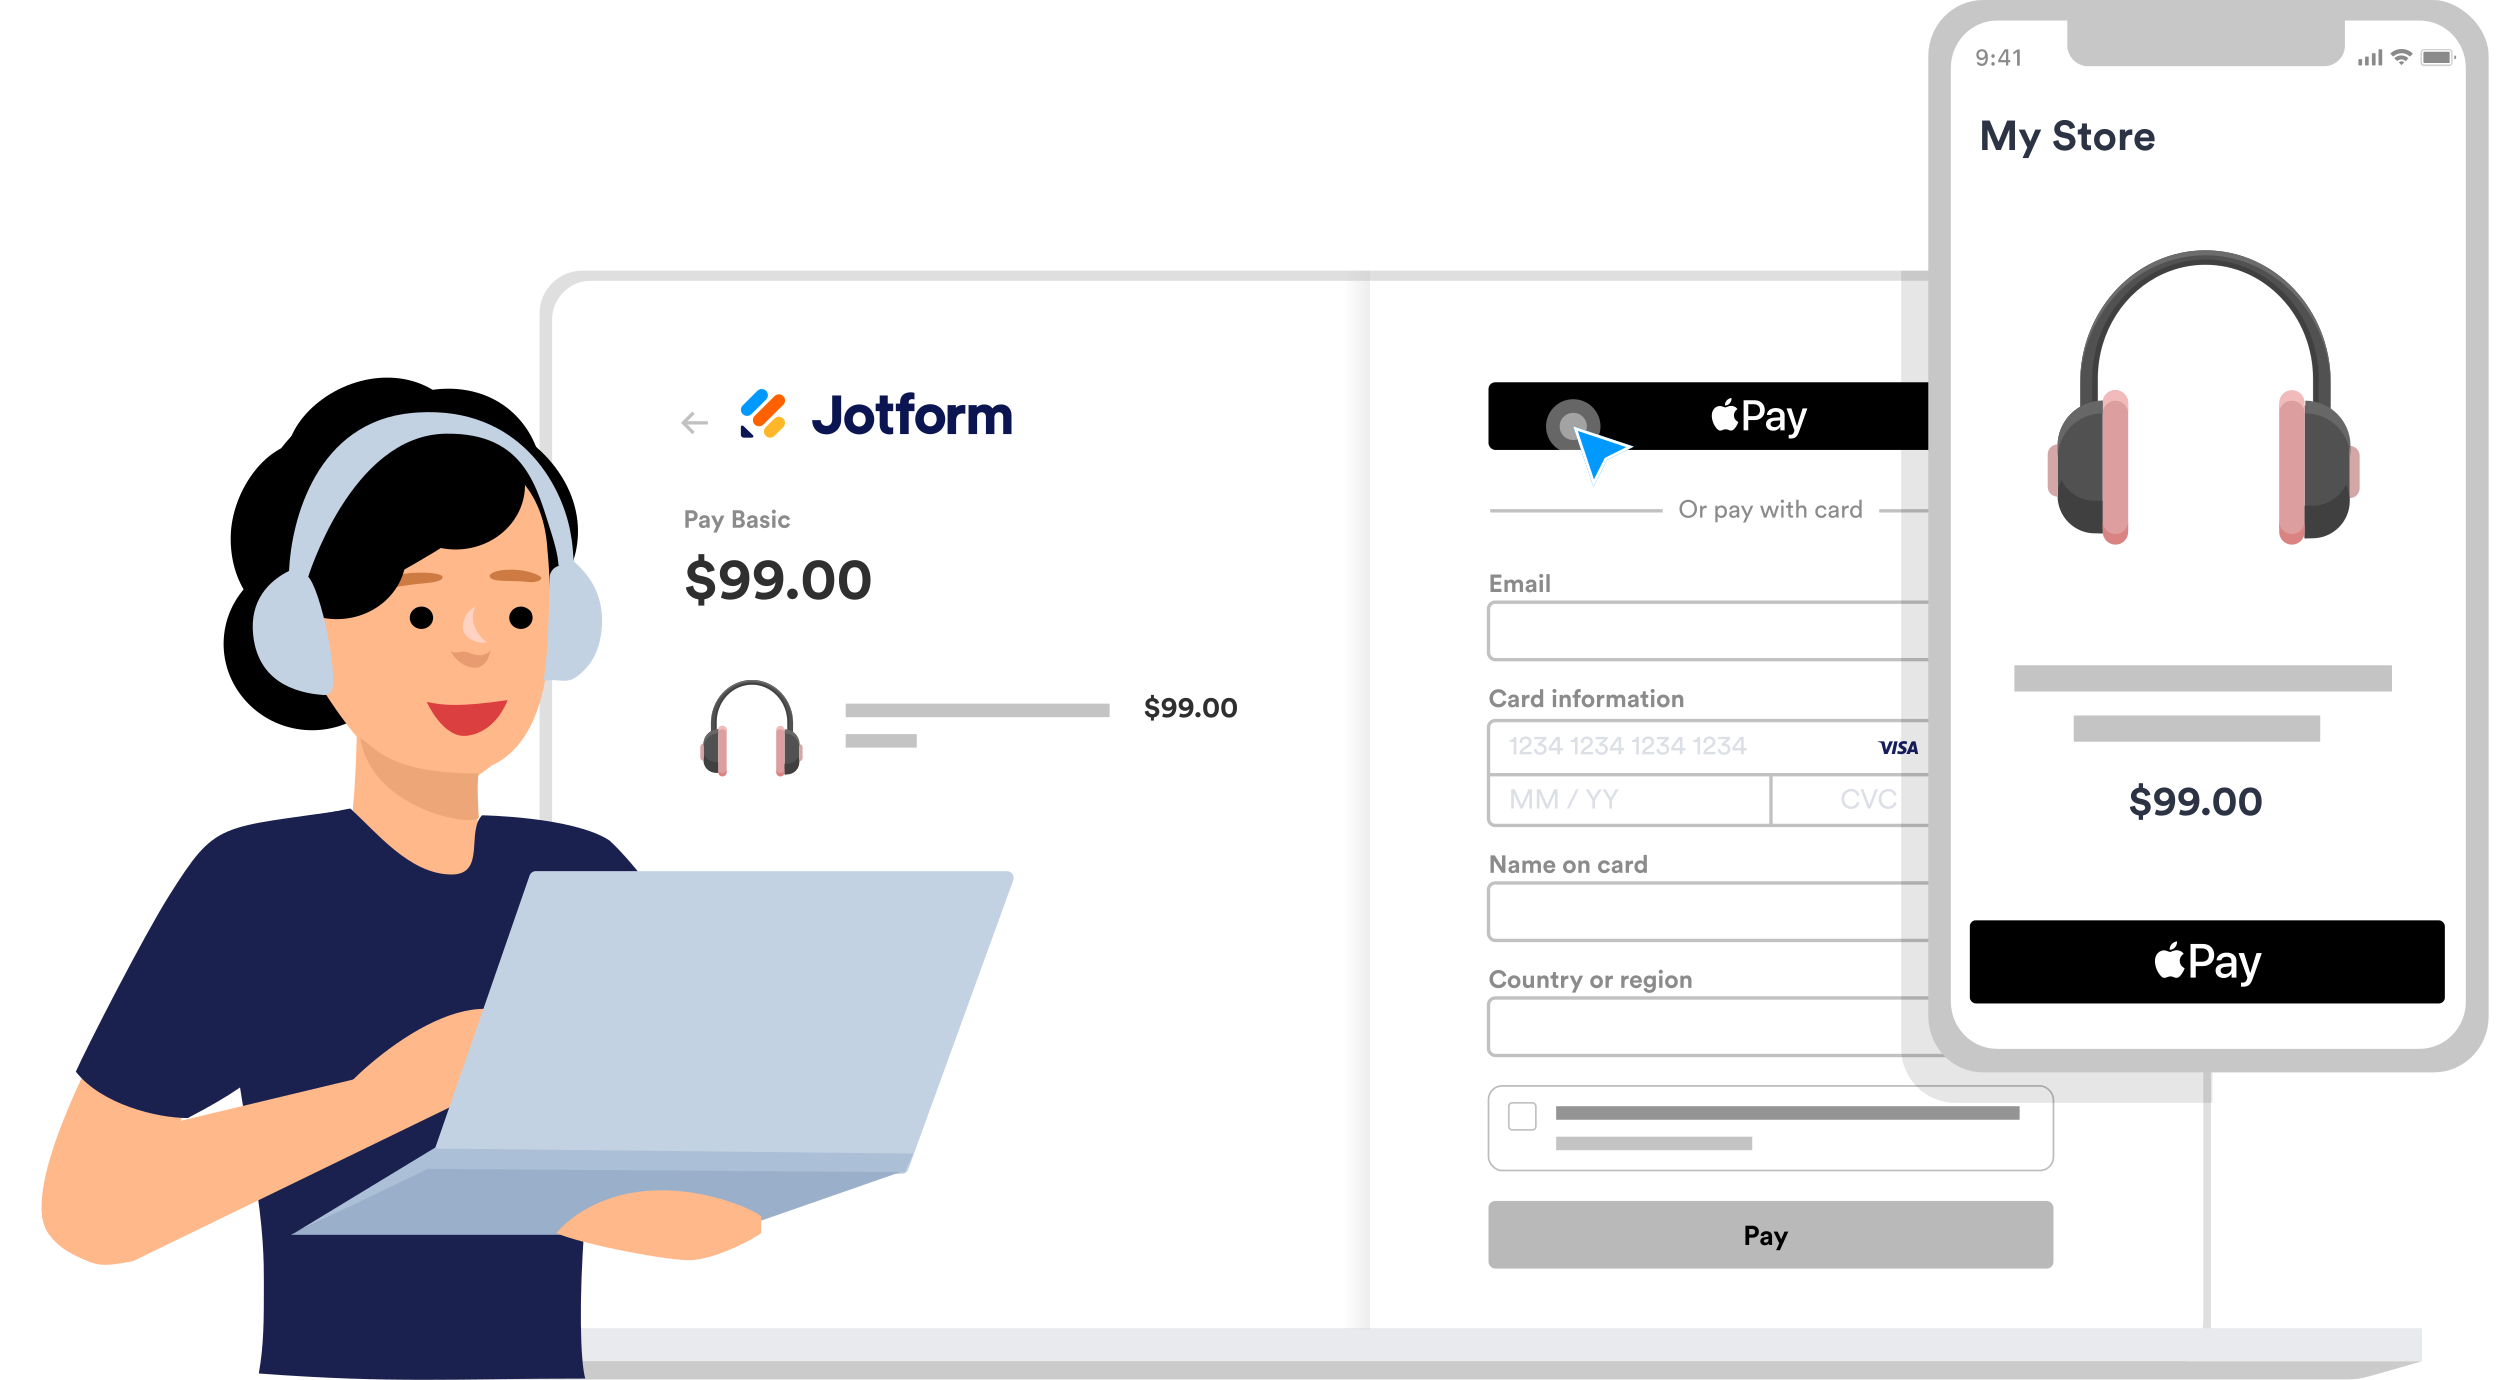 <svg viewBox="0 0 739 408" fill="none" xmlns="http://www.w3.org/2000/svg" aria-hidden="true"><path d="M640.904 403.893H172.126C165.19 403.893 159.484 398.187 159.484 391.251V92.642C159.484 85.706 165.19 80 172.126 80H640.904C647.841 80 653.547 85.706 653.547 92.642V391.363C653.547 398.187 647.841 403.893 640.904 403.893Z" fill="#DFDFDF"/><path d="M639.922 401.859H174.579C168.334 401.859 163.204 396.694 163.204 390.407V94.452C163.204 88.165 168.334 83 174.579 83H639.922C646.166 83 651.296 88.165 651.296 94.452V390.294C651.407 396.582 646.278 401.859 639.922 401.859Z" fill="#fff"/><path d="M715.964 392.617H109V402.385H715.964V392.617Z" fill="#E9EAED"/><path d="M124.723 406.875L109 402.384H715.964L700.241 406.875C698.234 407.436 696.115 407.773 693.996 407.773H130.968C128.849 407.773 126.731 407.436 124.723 406.875Z" fill="#CBCBCB"/><path fill-rule="evenodd" clip-rule="evenodd" d="M274.974 126.032C274.477 126.032 274.003 125.851 273.654 125.501 273.307 125.151 273.072 124.622 273.072 123.907 273.072 123.184 273.307 122.655 273.654 122.308 274.003 121.96 274.476 121.782 274.974 121.782 275.472 121.782 275.945 121.96 276.293 122.308 276.64 122.655 276.876 123.184 276.876 123.907 276.876 124.631 276.64 125.159 276.293 125.506 275.945 125.855 275.472 126.032 274.974 126.032zM274.974 119.472C272.45 119.472 270.538 121.329 270.538 123.907 270.538 126.469 272.449 128.342 274.974 128.342 277.498 128.342 279.409 126.469 279.409 123.907 279.409 121.329 277.497 119.472 274.974 119.472zM253.987 126.094C253.49 126.094 253.017 125.913 252.668 125.563 252.32 125.213 252.085 124.684 252.085 123.969 252.085 123.246 252.321 122.717 252.668 122.37 253.016 122.022 253.489 121.844 253.987 121.844 254.485 121.844 254.958 122.022 255.307 122.37 255.654 122.717 255.889 123.246 255.889 123.969 255.889 124.693 255.654 125.221 255.307 125.569 254.958 125.917 254.485 126.094 253.987 126.094zM253.987 119.534C251.464 119.534 249.552 121.391 249.552 123.969 249.552 126.531 251.463 128.405 253.987 128.405 256.512 128.405 258.423 126.531 258.423 123.969 258.423 121.391 256.511 119.534 253.987 119.534zM286.307 128.315H288.825V123.315C288.825 122.902 288.954 122.542 289.182 122.287 289.408 122.034 289.742 121.874 290.175 121.874 290.63 121.874 290.939 122.025 291.137 122.257 291.339 122.493 291.444 122.836 291.444 123.249V128.315H293.945V123.315C293.945 122.91 294.074 122.55 294.302 122.292 294.527 122.037 294.856 121.874 295.28 121.874 295.743 121.874 296.051 122.025 296.247 122.256 296.446 122.492 296.548 122.834 296.548 123.249V128.315H299V122.802C299 121.672 298.628 120.852 298.043 120.315 297.461 119.781 296.686 119.544 295.905 119.544 295.352 119.544 294.843 119.638 294.387 119.868 293.998 120.063 293.654 120.352 293.354 120.752 292.868 119.962 291.981 119.544 290.933 119.544 290.168 119.544 289.284 119.847 288.726 120.437V119.748H286.307V128.315zM285.359 119.755V122.321L285.163 122.282C284.928 122.234 284.726 122.219 284.539 122.219 284.005 122.219 283.53 122.35 283.19 122.667 282.851 122.982 282.618 123.507 282.618 124.355V128.315H280.107V119.748H282.553V120.575C283.157 119.848 284.097 119.706 284.686 119.706 284.875 119.706 285.046 119.724 285.209 119.74L285.359 119.755zM240.082 124.187L242.537 124.187 242.565 124.214C242.584 124.233 242.597 124.259 242.6 124.288 242.647 124.825 242.858 125.231 243.175 125.501 243.489 125.77 243.896 125.895 244.32 125.895 244.838 125.895 245.261 125.704 245.553 125.373 245.844 125.043 245.996 124.586 245.996 124.068V116.892H248.65V124.142C248.65 126.464 246.874 128.405 244.339 128.405 243.072 128.405 242.01 127.984 241.265 127.253 240.538 126.54 240.103 125.522 240.084 124.284L240.082 124.187zM270.182 118.055L270.321 118.095V116.151L270.257 116.122C270.159 116.078 270.001 116.037 269.819 116.008 269.634 115.978 269.416 115.958 269.194 115.958 268.328 115.958 267.355 116.245 266.851 116.761 266.347 117.276 266.07 118.012 266.07 118.891V119.302H264.804V121.533H266.07V128.315H267.339 268.609V121.533H270.321V119.302H268.609V118.922C268.609 118.527 268.747 118.299 268.924 118.167 269.106 118.03 269.346 117.982 269.564 117.982 269.893 117.982 270.083 118.027 270.182 118.055zM263.896 126.311L264.027 126.271V128.222L263.967 128.251C263.874 128.296 263.726 128.337 263.554 128.366 263.381 128.396 263.176 128.416 262.967 128.416 262.154 128.416 261.244 128.128 260.77 127.61 260.297 127.093 260.036 126.355 260.036 125.472V121.534H258.847L258.847 119.313 260.036 119.313 260.036 116.904H262.417V119.313L264.027 119.313V121.534L262.417 121.534V125.441C262.417 125.837 262.547 126.066 262.713 126.199 262.885 126.336 263.11 126.384 263.315 126.384 263.624 126.384 263.803 126.339 263.896 126.311z" fill="#0A1551"/><path d="M222.581 128.66C222.852 128.924 222.66 129.374 222.275 129.374H219.863C219.387 129.374 219 128.999 219 128.538V126.2C219 125.826 219.465 125.64 219.736 125.903L222.581 128.66Z" fill="#0A1551"/><path d="M226.35 128.842C225.636 128.133 225.636 126.983 226.35 126.274L228.927 123.714C229.641 123.005 230.798 123.005 231.512 123.714C232.226 124.424 232.226 125.573 231.512 126.283L228.936 128.842C228.222 129.552 227.064 129.552 226.35 128.842Z" fill="#FFB629"/><path d="M219.544 122.411C218.83 121.702 218.83 120.552 219.544 119.842L223.88 115.532C224.594 114.823 225.751 114.823 226.465 115.532C227.179 116.241 227.179 117.391 226.465 118.1L222.129 122.411C221.416 123.12 220.258 123.12 219.544 122.411Z" fill="#09F"/><path d="M223.089 125.483C222.375 124.774 222.375 123.624 223.089 122.915L228.947 117.094C229.661 116.385 230.818 116.385 231.532 117.094C232.246 117.804 232.246 118.954 231.532 119.663L225.674 125.483C224.96 126.192 223.803 126.192 223.089 125.483Z" fill="#FF6100"/><path d="M205 122L202 125 205 128M209.243 125H202.454" stroke="#C1C1C1"/><path d="M203.604 153.186V151.706H204.399C204.902 151.706 205.208 151.99 205.208 152.449C205.208 152.894 204.902 153.186 204.399 153.186H203.604ZM204.523 154.053C205.543 154.053 206.222 153.382 206.222 152.442C206.222 151.509 205.543 150.831 204.523 150.831H202.591V156H203.597V154.053H204.523ZM206.592 155.023C206.592 155.584 207.059 156.102 207.825 156.102C208.357 156.102 208.7 155.854 208.882 155.57C208.882 155.708 208.896 155.905 208.918 156H209.808C209.786 155.876 209.764 155.621 209.764 155.431V153.667C209.764 152.945 209.341 152.303 208.204 152.303C207.241 152.303 206.724 152.923 206.665 153.485L207.526 153.667C207.555 153.353 207.788 153.084 208.211 153.084C208.619 153.084 208.816 153.295 208.816 153.55C208.816 153.674 208.751 153.776 208.546 153.805L207.664 153.937C207.066 154.024 206.592 154.381 206.592 155.023ZM208.029 155.38C207.715 155.38 207.562 155.176 207.562 154.965C207.562 154.688 207.759 154.549 208.007 154.513L208.816 154.389V154.549C208.816 155.183 208.437 155.38 208.029 155.38ZM211.888 157.414L214.141 152.413H213.106L212.224 154.513L211.269 152.413H210.182L211.706 155.548L210.86 157.414H211.888ZM216.603 150.831V156H218.601C219.571 156 220.198 155.395 220.198 154.556C220.198 153.915 219.789 153.455 219.286 153.331C219.717 153.186 220.037 152.755 220.037 152.223C220.037 151.421 219.469 150.831 218.462 150.831H216.603ZM217.595 152.967V151.676H218.302C218.791 151.676 219.046 151.924 219.046 152.318C219.046 152.712 218.769 152.967 218.309 152.967H217.595ZM217.595 155.162V153.798H218.426C218.929 153.798 219.192 154.082 219.192 154.491C219.192 154.906 218.9 155.162 218.411 155.162H217.595ZM220.755 155.023C220.755 155.584 221.221 156.102 221.987 156.102C222.519 156.102 222.862 155.854 223.044 155.57C223.044 155.708 223.059 155.905 223.081 156H223.97C223.948 155.876 223.926 155.621 223.926 155.431V153.667C223.926 152.945 223.503 152.303 222.366 152.303C221.404 152.303 220.886 152.923 220.828 153.485L221.688 153.667C221.717 153.353 221.95 153.084 222.373 153.084C222.782 153.084 222.978 153.295 222.978 153.55C222.978 153.674 222.913 153.776 222.709 153.805L221.826 153.937C221.229 154.024 220.755 154.381 220.755 155.023ZM222.191 155.38C221.877 155.38 221.724 155.176 221.724 154.965C221.724 154.688 221.921 154.549 222.169 154.513L222.978 154.389V154.549C222.978 155.183 222.599 155.38 222.191 155.38ZM224.598 155.001C224.641 155.409 225.013 156.109 226.092 156.109C227.033 156.109 227.485 155.511 227.485 154.928C227.485 154.403 227.128 153.973 226.42 153.827L225.91 153.718C225.713 153.681 225.582 153.572 225.582 153.397C225.582 153.193 225.786 153.04 226.041 153.04C226.449 153.04 226.603 153.31 226.632 153.521L227.441 153.339C227.397 152.952 227.055 152.303 226.034 152.303C225.261 152.303 224.692 152.836 224.692 153.477C224.692 153.98 225.006 154.396 225.698 154.549L226.172 154.658C226.449 154.717 226.559 154.848 226.559 155.008C226.559 155.198 226.406 155.366 226.085 155.366C225.662 155.366 225.451 155.103 225.429 154.819L224.598 155.001ZM229.234 156V152.413H228.265V156H229.234ZM228.148 151.239C228.148 151.56 228.418 151.829 228.746 151.829C229.081 151.829 229.344 151.56 229.344 151.239C229.344 150.903 229.081 150.634 228.746 150.634C228.418 150.634 228.148 150.903 228.148 151.239ZM231.884 153.2C232.365 153.2 232.591 153.506 232.678 153.805L233.546 153.514C233.393 152.909 232.839 152.303 231.862 152.303C230.819 152.303 230.003 153.098 230.003 154.206C230.003 155.307 230.834 156.109 231.891 156.109C232.846 156.109 233.408 155.497 233.568 154.899L232.715 154.615C232.635 154.892 232.387 155.22 231.891 155.22C231.395 155.22 230.972 154.855 230.972 154.206C230.972 153.557 231.388 153.2 231.884 153.2Z" fill="#8B8B8B"/><path d="M208.198 179.014V177.155C210.264 176.828 211.401 175.364 211.401 173.78 211.401 172.231 210.419 170.939 208.25 170.457L206.683 170.096C205.874 169.924 205.495 169.476 205.495 168.942 205.495 168.236 206.098 167.599 207.2 167.599 208.611 167.599 209.059 168.598 209.162 169.201L211.28 168.598C211.039 167.444 210.178 166.067 208.198 165.705V163.811H206.442V165.654C204.6 165.946 203.188 167.289 203.188 169.114 203.188 170.767 204.342 171.938 206.201 172.351L207.785 172.696C208.646 172.885 209.076 173.333 209.076 173.918 209.076 174.676 208.422 175.209 207.303 175.209 205.719 175.209 204.996 174.211 204.893 173.126L202.758 173.643C202.913 175.106 204.049 176.845 206.442 177.172V179.014H208.198zM213.102 176.638C213.687 177 214.737 177.258 215.684 177.258 219.507 177.258 221.521 174.882 221.521 170.853 221.521 167.289 219.489 165.568 217.062 165.568 214.582 165.568 212.775 167.203 212.775 169.493 212.775 171.8 214.548 173.247 216.631 173.247 217.802 173.247 218.749 172.747 219.214 172.041 219.059 174.09 217.699 175.209 215.667 175.209 214.892 175.209 214.083 174.951 213.687 174.727L213.102 176.638zM218.904 169.424C218.904 170.526 218.026 171.267 216.976 171.267 215.925 171.267 215.065 170.543 215.065 169.424 215.065 168.322 215.943 167.582 216.976 167.582 218.026 167.582 218.904 168.322 218.904 169.424zM223.14 176.638C223.725 177 224.775 177.258 225.722 177.258 229.544 177.258 231.559 174.882 231.559 170.853 231.559 167.289 229.527 165.568 227.1 165.568 224.62 165.568 222.812 167.203 222.812 169.493 222.812 171.8 224.586 173.247 226.669 173.247 227.84 173.247 228.787 172.747 229.252 172.041 229.097 174.09 227.737 175.209 225.705 175.209 224.93 175.209 224.121 174.951 223.725 174.727L223.14 176.638zM228.942 169.424C228.942 170.526 228.064 171.267 227.014 171.267 225.963 171.267 225.102 170.543 225.102 169.424 225.102 168.322 225.98 167.582 227.014 167.582 228.064 167.582 228.942 168.322 228.942 169.424zM232.677 175.554C232.677 176.415 233.383 177.121 234.244 177.121 235.122 177.121 235.828 176.415 235.828 175.554 235.828 174.693 235.122 173.987 234.244 173.987 233.383 173.987 232.677 174.693 232.677 175.554zM239.668 171.422C239.668 170.251 239.84 169.252 240.271 168.581 240.615 168.03 241.149 167.668 241.958 167.668 242.784 167.668 243.284 168.03 243.628 168.581 244.076 169.252 244.248 170.251 244.248 171.422 244.248 172.592 244.076 173.591 243.628 174.262 243.284 174.813 242.784 175.175 241.958 175.175 241.149 175.175 240.615 174.813 240.271 174.262 239.84 173.591 239.668 172.592 239.668 171.422zM237.292 171.422C237.292 172.851 237.516 174.245 238.273 175.399 239.014 176.501 240.219 177.275 241.958 177.275 243.697 177.275 244.902 176.501 245.625 175.399 246.383 174.245 246.624 172.851 246.624 171.422 246.624 169.993 246.383 168.598 245.625 167.444 244.902 166.342 243.697 165.568 241.958 165.568 240.219 165.568 239.014 166.342 238.273 167.444 237.516 168.598 237.292 169.993 237.292 171.422zM250.378 171.422C250.378 170.251 250.551 169.252 250.981 168.581 251.325 168.03 251.859 167.668 252.668 167.668 253.495 167.668 253.994 168.03 254.338 168.581 254.786 169.252 254.958 170.251 254.958 171.422 254.958 172.592 254.786 173.591 254.338 174.262 253.994 174.813 253.495 175.175 252.668 175.175 251.859 175.175 251.325 174.813 250.981 174.262 250.551 173.591 250.378 172.592 250.378 171.422zM248.002 171.422C248.002 172.851 248.226 174.245 248.984 175.399 249.724 176.501 250.929 177.275 252.668 177.275 254.407 177.275 255.613 176.501 256.336 175.399 257.093 174.245 257.334 172.851 257.334 171.422 257.334 169.993 257.093 168.598 256.336 167.444 255.613 166.342 254.407 165.568 252.668 165.568 250.929 165.568 249.724 166.342 248.984 167.444 248.226 168.598 248.002 169.993 248.002 171.422zM341.099 213.007V212.077C342.132 211.914 342.7 211.182 342.7 210.39 342.7 209.615 342.21 208.97 341.125 208.729L340.342 208.548C339.937 208.462 339.748 208.238 339.748 207.971 339.748 207.618 340.049 207.3 340.6 207.3 341.306 207.3 341.53 207.799 341.581 208.1L342.64 207.799C342.52 207.222 342.089 206.533 341.099 206.353V205.406H340.221V206.327C339.3 206.473 338.594 207.145 338.594 208.057 338.594 208.884 339.171 209.469 340.101 209.676L340.893 209.848C341.323 209.943 341.538 210.166 341.538 210.459 341.538 210.838 341.211 211.105 340.651 211.105 339.859 211.105 339.498 210.605 339.446 210.063L338.379 210.321C338.456 211.053 339.024 211.923 340.221 212.086V213.007H341.099zM343.551 211.819C343.844 212 344.369 212.129 344.842 212.129 346.753 212.129 347.761 210.941 347.761 208.927 347.761 207.145 346.745 206.284 345.531 206.284 344.291 206.284 343.387 207.102 343.387 208.247 343.387 209.4 344.274 210.123 345.316 210.123 345.901 210.123 346.375 209.874 346.607 209.521 346.529 210.545 345.849 211.105 344.834 211.105 344.446 211.105 344.042 210.976 343.844 210.864L343.551 211.819zM346.452 208.212C346.452 208.763 346.013 209.133 345.488 209.133 344.963 209.133 344.532 208.772 344.532 208.212 344.532 207.661 344.971 207.291 345.488 207.291 346.013 207.291 346.452 207.661 346.452 208.212zM348.57 211.819C348.862 212 349.388 212.129 349.861 212.129 351.772 212.129 352.779 210.941 352.779 208.927 352.779 207.145 351.764 206.284 350.55 206.284 349.31 206.284 348.406 207.102 348.406 208.247 348.406 209.4 349.293 210.123 350.335 210.123 350.92 210.123 351.393 209.874 351.626 209.521 351.548 210.545 350.868 211.105 349.852 211.105 349.465 211.105 349.06 210.976 348.862 210.864L348.57 211.819zM351.471 208.212C351.471 208.763 351.032 209.133 350.507 209.133 349.982 209.133 349.551 208.772 349.551 208.212 349.551 207.661 349.99 207.291 350.507 207.291 351.032 207.291 351.471 207.661 351.471 208.212zM353.339 211.277C353.339 211.707 353.692 212.06 354.122 212.06 354.561 212.06 354.914 211.707 354.914 211.277 354.914 210.846 354.561 210.493 354.122 210.493 353.692 210.493 353.339 210.846 353.339 211.277zM356.834 209.211C356.834 208.625 356.92 208.126 357.135 207.79 357.307 207.515 357.574 207.334 357.979 207.334 358.392 207.334 358.642 207.515 358.814 207.79 359.038 208.126 359.124 208.625 359.124 209.211 359.124 209.796 359.038 210.295 358.814 210.631 358.642 210.907 358.392 211.087 357.979 211.087 357.574 211.087 357.307 210.907 357.135 210.631 356.92 210.295 356.834 209.796 356.834 209.211zM355.646 209.211C355.646 209.925 355.758 210.623 356.137 211.199 356.507 211.75 357.109 212.138 357.979 212.138 358.848 212.138 359.451 211.75 359.813 211.199 360.191 210.623 360.312 209.925 360.312 209.211 360.312 208.496 360.191 207.799 359.813 207.222 359.451 206.671 358.848 206.284 357.979 206.284 357.109 206.284 356.507 206.671 356.137 207.222 355.758 207.799 355.646 208.496 355.646 209.211zM362.189 209.211C362.189 208.625 362.275 208.126 362.491 207.79 362.663 207.515 362.93 207.334 363.334 207.334 363.747 207.334 363.997 207.515 364.169 207.79 364.393 208.126 364.479 208.625 364.479 209.211 364.479 209.796 364.393 210.295 364.169 210.631 363.997 210.907 363.747 211.087 363.334 211.087 362.93 211.087 362.663 210.907 362.491 210.631 362.275 210.295 362.189 209.796 362.189 209.211zM361.001 209.211C361.001 209.925 361.113 210.623 361.492 211.199 361.862 211.75 362.465 212.138 363.334 212.138 364.204 212.138 364.806 211.75 365.168 211.199 365.547 210.623 365.667 209.925 365.667 209.211 365.667 208.496 365.547 207.799 365.168 207.222 364.806 206.671 364.204 206.284 363.334 206.284 362.465 206.284 361.862 206.671 361.492 207.222 361.113 207.799 361.001 208.496 361.001 209.211z" fill="#2F2F2F"/><path fill="#C4C4C4" d="M250 208H328V212H250zM250 217H271V221H250z"/><path d="M440.5 151H491.5M555.5 151H606.5" stroke="#C1C1C1"/><path d="M443.828 175V174.052H441.597V172.856H443.616V171.96H441.597V170.778H443.828V169.831H440.591V175H443.828zM445.688 175V172.9C445.688 172.506 445.936 172.193 446.359 172.193 446.797 172.193 446.993 172.485 446.993 172.871V175H447.956V172.9C447.956 172.514 448.204 172.193 448.619 172.193 449.064 172.193 449.254 172.485 449.254 172.871V175H450.194V172.674C450.194 171.712 449.56 171.311 448.896 171.311 448.423 171.311 448.043 171.471 447.759 171.909 447.577 171.522 447.183 171.311 446.695 171.311 446.301 171.311 445.841 171.5 445.645 171.85V171.413H444.719V175H445.688zM450.958 174.023C450.958 174.584 451.425 175.102 452.19 175.102 452.722 175.102 453.065 174.854 453.247 174.57 453.247 174.708 453.262 174.905 453.284 175H454.173C454.151 174.876 454.13 174.621 454.13 174.431V172.667C454.13 171.945 453.707 171.303 452.569 171.303 451.607 171.303 451.089 171.923 451.031 172.485L451.891 172.667C451.92 172.353 452.154 172.084 452.577 172.084 452.985 172.084 453.182 172.295 453.182 172.55 453.182 172.674 453.116 172.776 452.912 172.805L452.03 172.937C451.432 173.024 450.958 173.381 450.958 174.023zM452.394 174.38C452.081 174.38 451.928 174.176 451.928 173.965 451.928 173.688 452.125 173.549 452.372 173.513L453.182 173.389V173.549C453.182 174.183 452.803 174.38 452.394 174.38zM456.077 175V171.413H455.107V175H456.077zM454.99 170.239C454.99 170.56 455.26 170.829 455.588 170.829 455.924 170.829 456.186 170.56 456.186 170.239 456.186 169.903 455.924 169.634 455.588 169.634 455.26 169.634 454.99 169.903 454.99 170.239zM458.085 175V169.721H457.115V175H458.085zM497.176 150.412C497.176 149.063 498.08 148.377 499.043 148.377 500.005 148.377 500.909 149.063 500.909 150.412 500.909 151.761 500.005 152.453 499.043 152.453 498.08 152.453 497.176 151.761 497.176 150.412zM496.447 150.412C496.447 152.14 497.745 153.109 499.043 153.109 500.341 153.109 501.638 152.14 501.638 150.412 501.638 148.684 500.341 147.721 499.043 147.721 497.745 147.721 496.447 148.684 496.447 150.412zM504.495 149.457C504.458 149.449 504.364 149.435 504.269 149.435 503.912 149.435 503.474 149.566 503.219 150.105V149.493H502.548V153H503.233V151.243C503.233 150.47 503.62 150.164 504.196 150.164 504.291 150.164 504.393 150.171 504.495 150.186V149.457zM507.726 154.385V152.526C507.916 152.84 508.324 153.095 508.864 153.095 509.892 153.095 510.497 152.285 510.497 151.243 510.497 150.222 509.935 149.413 508.885 149.413 508.317 149.413 507.901 149.69 507.712 150.04V149.493H507.048V154.385H507.726zM509.797 151.243C509.797 151.965 509.396 152.482 508.762 152.482 508.134 152.482 507.719 151.965 507.719 151.243 507.719 150.543 508.134 150.018 508.762 150.018 509.403 150.018 509.797 150.543 509.797 151.243zM511.151 152.059C511.151 152.614 511.611 153.109 512.325 153.109 512.952 153.109 513.302 152.774 513.455 152.526 513.455 152.781 513.477 152.913 513.492 153H514.163C514.148 152.913 514.119 152.73 514.119 152.424V150.667C514.119 149.981 513.711 149.384 512.661 149.384 511.902 149.384 511.297 149.85 511.224 150.521L511.88 150.674C511.924 150.266 512.194 149.967 512.675 149.967 513.207 149.967 513.433 150.251 513.433 150.594 513.433 150.718 513.375 150.827 513.164 150.856L512.216 150.995C511.611 151.082 511.151 151.432 511.151 152.059zM512.42 152.533C512.07 152.533 511.851 152.285 511.851 152.023 511.851 151.709 512.07 151.542 512.362 151.498L513.433 151.338V151.498C513.433 152.264 512.981 152.533 512.42 152.533zM515.99 154.466L518.272 149.493H517.536L516.486 151.914 515.392 149.493H514.605L516.114 152.614 515.239 154.466H515.99zM522.73 149.493L521.819 152.132 521.032 149.493H520.281L521.433 153H522.154L523.066 150.331 523.999 153H524.706L525.844 149.493H525.122L524.349 152.132 523.438 149.493H522.73zM527.214 153V149.493H526.536V153H527.214zM526.383 148.166C526.383 148.436 526.602 148.654 526.872 148.654 527.149 148.654 527.367 148.436 527.367 148.166 527.367 147.889 527.149 147.67 526.872 147.67 526.602 147.67 526.383 147.889 526.383 148.166zM529.299 148.385H528.672V148.953C528.672 149.26 528.512 149.493 528.132 149.493H527.943V150.113H528.614V152.038C528.614 152.672 528.993 153.036 529.591 153.036 529.824 153.036 529.999 152.993 530.057 152.971V152.388C529.999 152.402 529.875 152.417 529.788 152.417 529.43 152.417 529.299 152.256 529.299 151.935V150.113H530.057V149.493H529.299V148.385zM531.658 150.937C531.672 150.419 531.949 150.011 532.474 150.011 533.087 150.011 533.291 150.404 533.291 150.893V153H533.976V150.776C533.976 149.996 533.56 149.391 532.722 149.391 532.321 149.391 531.913 149.529 531.658 149.901V147.721H530.972V153H531.658V150.937zM538.362 150.018C538.96 150.018 539.215 150.419 539.302 150.762L539.922 150.499C539.776 149.967 539.295 149.384 538.362 149.384 537.363 149.384 536.597 150.149 536.597 151.243 536.597 152.307 537.348 153.109 538.369 153.109 539.281 153.109 539.784 152.519 539.951 152.016L539.346 151.753C539.266 152.03 539.025 152.475 538.369 152.475 537.8 152.475 537.297 152.045 537.297 151.243 537.297 150.426 537.808 150.018 538.362 150.018zM540.501 152.059C540.501 152.614 540.96 153.109 541.675 153.109 542.302 153.109 542.652 152.774 542.805 152.526 542.805 152.781 542.827 152.913 542.841 153H543.512C543.498 152.913 543.469 152.73 543.469 152.424V150.667C543.469 149.981 543.06 149.384 542.01 149.384 541.252 149.384 540.647 149.85 540.574 150.521L541.23 150.674C541.274 150.266 541.544 149.967 542.025 149.967 542.557 149.967 542.783 150.251 542.783 150.594 542.783 150.718 542.725 150.827 542.513 150.856L541.566 150.995C540.96 151.082 540.501 151.432 540.501 152.059zM541.77 152.533C541.42 152.533 541.201 152.285 541.201 152.023 541.201 151.709 541.42 151.542 541.711 151.498L542.783 151.338V151.498C542.783 152.264 542.331 152.533 541.77 152.533zM546.483 149.457C546.446 149.449 546.352 149.435 546.257 149.435 545.9 149.435 545.462 149.566 545.207 150.105V149.493H544.536V153H545.222V151.243C545.222 150.47 545.608 150.164 546.184 150.164 546.279 150.164 546.381 150.171 546.483 150.186V149.457zM547.586 151.236C547.586 150.514 547.994 150.003 548.621 150.003 549.249 150.003 549.628 150.499 549.628 151.221 549.628 151.943 549.241 152.49 548.614 152.49 547.958 152.49 547.586 151.957 547.586 151.236zM549.635 152.526C549.635 152.738 549.657 152.92 549.671 153H550.335C550.328 152.942 550.298 152.686 550.298 152.351V147.721H549.62V149.989C549.504 149.704 549.168 149.398 548.549 149.398 547.557 149.398 546.886 150.244 546.886 151.236 546.886 152.278 547.521 153.095 548.549 153.095 549.095 153.095 549.467 152.803 549.635 152.468V152.526zM442.931 209.109C444.382 209.109 445.126 208.147 445.323 207.352L444.382 207.068C444.243 207.549 443.813 208.125 442.931 208.125 442.1 208.125 441.327 207.52 441.327 206.419 441.327 205.245 442.144 204.691 442.916 204.691 443.813 204.691 444.214 205.238 444.338 205.734L445.286 205.435C445.082 204.596 444.346 203.721 442.916 203.721 441.531 203.721 440.284 204.771 440.284 206.419 440.284 208.067 441.487 209.109 442.931 209.109zM445.767 208.023C445.767 208.584 446.234 209.102 446.999 209.102 447.532 209.102 447.874 208.854 448.057 208.57 448.057 208.708 448.071 208.905 448.093 209H448.983C448.961 208.876 448.939 208.621 448.939 208.431V206.667C448.939 205.945 448.516 205.303 447.379 205.303 446.416 205.303 445.899 205.923 445.84 206.485L446.701 206.667C446.73 206.353 446.963 206.084 447.386 206.084 447.794 206.084 447.991 206.295 447.991 206.55 447.991 206.674 447.925 206.776 447.721 206.805L446.839 206.937C446.241 207.024 445.767 207.381 445.767 208.023zM447.204 208.38C446.89 208.38 446.737 208.176 446.737 207.965 446.737 207.688 446.934 207.549 447.182 207.513L447.991 207.389V207.549C447.991 208.183 447.612 208.38 447.204 208.38zM452.104 205.398C452.031 205.391 451.958 205.384 451.878 205.384 451.571 205.384 451.076 205.471 450.857 205.945V205.413H449.916V209H450.886V207.359C450.886 206.587 451.316 206.346 451.812 206.346 451.9 206.346 451.994 206.353 452.104 206.375V205.398zM456.17 203.721H455.215V205.77C455.113 205.58 454.821 205.325 454.201 205.325 453.188 205.325 452.48 206.149 452.48 207.199 452.48 208.285 453.21 209.087 454.23 209.087 454.712 209.087 455.076 208.869 455.237 208.584 455.237 208.752 455.258 208.927 455.273 209H456.199C456.184 208.854 456.17 208.592 456.17 208.351V203.721zM453.458 207.199C453.458 206.557 453.851 206.193 454.347 206.193 454.843 206.193 455.229 206.55 455.229 207.192 455.229 207.841 454.843 208.22 454.347 208.22 453.837 208.22 453.458 207.841 453.458 207.199zM459.993 209V205.413H459.023V209H459.993zM458.907 204.239C458.907 204.56 459.176 204.829 459.504 204.829 459.84 204.829 460.102 204.56 460.102 204.239 460.102 203.903 459.84 203.634 459.504 203.634 459.176 203.634 458.907 203.903 458.907 204.239zM462.001 206.937C462.001 206.521 462.249 206.193 462.672 206.193 463.138 206.193 463.335 206.506 463.335 206.907V209H464.305V206.74C464.305 205.952 463.897 205.318 463.007 205.318 462.621 205.318 462.19 205.486 461.972 205.858V205.413H461.031V209H462.001V206.937zM466.951 204.523C467.112 204.523 467.207 204.545 467.258 204.56V203.743C467.177 203.707 466.981 203.67 466.776 203.67 465.982 203.67 465.471 204.195 465.471 205.004V205.413H464.873V206.244H465.471V209H466.448V206.244H467.258V205.413H466.448V205.019C466.448 204.618 466.733 204.523 466.951 204.523zM469.421 208.227C468.947 208.227 468.51 207.877 468.51 207.206 468.51 206.528 468.947 206.186 469.421 206.186 469.895 206.186 470.332 206.528 470.332 207.206 470.332 207.884 469.895 208.227 469.421 208.227zM469.421 205.303C468.349 205.303 467.54 206.098 467.54 207.206 467.54 208.307 468.349 209.109 469.421 209.109 470.493 209.109 471.302 208.307 471.302 207.206 471.302 206.098 470.493 205.303 469.421 205.303zM474.255 205.398C474.182 205.391 474.109 205.384 474.029 205.384 473.723 205.384 473.227 205.471 473.008 205.945V205.413H472.068V209H473.037V207.359C473.037 206.587 473.467 206.346 473.963 206.346 474.051 206.346 474.145 206.353 474.255 206.375V205.398zM475.907 209V206.9C475.907 206.506 476.155 206.193 476.577 206.193 477.015 206.193 477.212 206.485 477.212 206.871V209H478.174V206.9C478.174 206.514 478.422 206.193 478.838 206.193 479.282 206.193 479.472 206.485 479.472 206.871V209H480.413V206.674C480.413 205.712 479.778 205.311 479.115 205.311 478.641 205.311 478.262 205.471 477.977 205.909 477.795 205.522 477.401 205.311 476.913 205.311 476.519 205.311 476.06 205.5 475.863 205.85V205.413H474.937V209H475.907zM481.176 208.023C481.176 208.584 481.643 209.102 482.409 209.102 482.941 209.102 483.283 208.854 483.466 208.57 483.466 208.708 483.48 208.905 483.502 209H484.392C484.37 208.876 484.348 208.621 484.348 208.431V206.667C484.348 205.945 483.925 205.303 482.788 205.303 481.825 205.303 481.308 205.923 481.249 206.485L482.11 206.667C482.139 206.353 482.372 206.084 482.795 206.084 483.203 206.084 483.4 206.295 483.4 206.55 483.4 206.674 483.334 206.776 483.13 206.805L482.248 206.937C481.65 207.024 481.176 207.381 481.176 208.023zM482.613 208.38C482.299 208.38 482.146 208.176 482.146 207.965 482.146 207.688 482.343 207.549 482.591 207.513L483.4 207.389V207.549C483.4 208.183 483.021 208.38 482.613 208.38zM486.5 204.341H485.625V204.844C485.625 205.165 485.45 205.413 485.071 205.413H484.888V206.273H485.537V207.943C485.537 208.635 485.975 209.051 486.675 209.051 486.959 209.051 487.134 209 487.222 208.964V208.162C487.171 208.176 487.039 208.191 486.923 208.191 486.646 208.191 486.5 208.089 486.5 207.775V206.273H487.222V205.413H486.5V204.341zM489.015 209V205.413H488.045V209H489.015zM487.929 204.239C487.929 204.56 488.198 204.829 488.527 204.829 488.862 204.829 489.124 204.56 489.124 204.239 489.124 203.903 488.862 203.634 488.527 203.634 488.198 203.634 487.929 203.903 487.929 204.239zM491.665 208.227C491.191 208.227 490.753 207.877 490.753 207.206 490.753 206.528 491.191 206.186 491.665 206.186 492.139 206.186 492.576 206.528 492.576 207.206 492.576 207.884 492.139 208.227 491.665 208.227zM491.665 205.303C490.593 205.303 489.784 206.098 489.784 207.206 489.784 208.307 490.593 209.109 491.665 209.109 492.736 209.109 493.546 208.307 493.546 207.206 493.546 206.098 492.736 205.303 491.665 205.303zM495.281 206.937C495.281 206.521 495.529 206.193 495.952 206.193 496.418 206.193 496.615 206.506 496.615 206.907V209H497.585V206.74C497.585 205.952 497.177 205.318 496.287 205.318 495.901 205.318 495.47 205.486 495.252 205.858V205.413H494.311V209H495.281V206.937zM445.002 258V252.831H443.996V256.25L441.845 252.831H440.591V258H441.597V254.333L443.945 258H445.002zM445.874 257.023C445.874 257.584 446.341 258.102 447.106 258.102 447.639 258.102 447.981 257.854 448.164 257.57 448.164 257.708 448.178 257.905 448.2 258H449.089C449.068 257.876 449.046 257.621 449.046 257.431V255.667C449.046 254.945 448.623 254.303 447.485 254.303 446.523 254.303 446.005 254.923 445.947 255.485L446.807 255.667C446.837 255.353 447.07 255.084 447.493 255.084 447.901 255.084 448.098 255.295 448.098 255.55 448.098 255.674 448.032 255.776 447.828 255.805L446.946 255.937C446.348 256.024 445.874 256.381 445.874 257.023zM447.31 257.38C446.997 257.38 446.844 257.176 446.844 256.965 446.844 256.688 447.041 256.549 447.289 256.513L448.098 256.389V256.549C448.098 257.183 447.719 257.38 447.31 257.38zM450.993 258V255.9C450.993 255.506 451.241 255.193 451.664 255.193 452.101 255.193 452.298 255.485 452.298 255.871V258H453.26V255.9C453.26 255.514 453.508 255.193 453.924 255.193 454.369 255.193 454.558 255.485 454.558 255.871V258H455.499V255.674C455.499 254.712 454.865 254.311 454.201 254.311 453.727 254.311 453.348 254.471 453.064 254.909 452.881 254.522 452.488 254.311 451.999 254.311 451.605 254.311 451.146 254.5 450.949 254.85V254.413H450.023V258H450.993zM457.189 255.798C457.21 255.47 457.487 255.091 457.991 255.091 458.545 255.091 458.778 255.441 458.793 255.798H457.189zM458.887 256.731C458.771 257.052 458.523 257.278 458.071 257.278 457.59 257.278 457.189 256.935 457.167 256.462H459.733C459.733 256.447 459.748 256.301 459.748 256.163 459.748 255.011 459.084 254.303 457.976 254.303 457.057 254.303 456.212 255.047 456.212 256.192 456.212 257.402 457.079 258.109 458.063 258.109 458.946 258.109 459.514 257.592 459.697 256.972L458.887 256.731zM463.924 257.227C463.45 257.227 463.013 256.877 463.013 256.206 463.013 255.528 463.45 255.186 463.924 255.186 464.398 255.186 464.836 255.528 464.836 256.206 464.836 256.884 464.398 257.227 463.924 257.227zM463.924 254.303C462.852 254.303 462.043 255.098 462.043 256.206 462.043 257.307 462.852 258.109 463.924 258.109 464.996 258.109 465.805 257.307 465.805 256.206 465.805 255.098 464.996 254.303 463.924 254.303zM467.54 255.937C467.54 255.521 467.788 255.193 468.211 255.193 468.678 255.193 468.875 255.506 468.875 255.907V258H469.844V255.74C469.844 254.952 469.436 254.318 468.547 254.318 468.16 254.318 467.73 254.486 467.511 254.858V254.413H466.571V258H467.54V255.937zM474.241 255.2C474.723 255.2 474.949 255.506 475.036 255.805L475.904 255.514C475.751 254.909 475.196 254.303 474.219 254.303 473.177 254.303 472.36 255.098 472.36 256.206 472.36 257.307 473.191 258.109 474.249 258.109 475.204 258.109 475.765 257.497 475.926 256.899L475.073 256.615C474.992 256.892 474.744 257.22 474.249 257.22 473.753 257.22 473.33 256.855 473.33 256.206 473.33 255.557 473.746 255.2 474.241 255.2zM476.406 257.023C476.406 257.584 476.872 258.102 477.638 258.102 478.17 258.102 478.513 257.854 478.695 257.57 478.695 257.708 478.71 257.905 478.732 258H479.621C479.599 257.876 479.577 257.621 479.577 257.431V255.667C479.577 254.945 479.155 254.303 478.017 254.303 477.055 254.303 476.537 254.923 476.479 255.485L477.339 255.667C477.368 255.353 477.601 255.084 478.024 255.084 478.433 255.084 478.63 255.295 478.63 255.55 478.63 255.674 478.564 255.776 478.36 255.805L477.478 255.937C476.88 256.024 476.406 256.381 476.406 257.023zM477.842 257.38C477.529 257.38 477.375 257.176 477.375 256.965 477.375 256.688 477.572 256.549 477.82 256.513L478.63 256.389V256.549C478.63 257.183 478.25 257.38 477.842 257.38zM482.742 254.398C482.669 254.391 482.596 254.384 482.516 254.384 482.21 254.384 481.714 254.471 481.495 254.945V254.413H480.555V258H481.525V256.359C481.525 255.587 481.955 255.346 482.451 255.346 482.538 255.346 482.633 255.353 482.742 255.375V254.398zM486.808 252.721H485.853V254.77C485.751 254.58 485.459 254.325 484.84 254.325 483.826 254.325 483.119 255.149 483.119 256.199 483.119 257.285 483.848 258.087 484.869 258.087 485.35 258.087 485.715 257.869 485.875 257.584 485.875 257.752 485.897 257.927 485.911 258H486.837C486.823 257.854 486.808 257.592 486.808 257.351V252.721zM484.096 256.199C484.096 255.557 484.49 255.193 484.985 255.193 485.481 255.193 485.868 255.55 485.868 256.192 485.868 256.841 485.481 257.22 484.985 257.22 484.475 257.22 484.096 256.841 484.096 256.199zM442.931 292.109C444.382 292.109 445.126 291.147 445.323 290.352L444.382 290.068C444.243 290.549 443.813 291.125 442.931 291.125 442.1 291.125 441.327 290.52 441.327 289.419 441.327 288.245 442.144 287.691 442.916 287.691 443.813 287.691 444.214 288.238 444.338 288.734L445.286 288.435C445.082 287.596 444.346 286.721 442.916 286.721 441.531 286.721 440.284 287.771 440.284 289.419 440.284 291.067 441.487 292.109 442.931 292.109zM447.576 291.227C447.102 291.227 446.665 290.877 446.665 290.206 446.665 289.528 447.102 289.186 447.576 289.186 448.05 289.186 448.487 289.528 448.487 290.206 448.487 290.884 448.05 291.227 447.576 291.227zM447.576 288.303C446.504 288.303 445.695 289.098 445.695 290.206 445.695 291.307 446.504 292.109 447.576 292.109 448.648 292.109 449.457 291.307 449.457 290.206 449.457 289.098 448.648 288.303 447.576 288.303zM452.556 292H453.482C453.467 291.876 453.446 291.628 453.446 291.351V288.413H452.476V290.498C452.476 290.914 452.228 291.205 451.798 291.205 451.346 291.205 451.142 290.884 451.142 290.483V288.413H450.172V290.68C450.172 291.46 450.668 292.095 451.535 292.095 451.914 292.095 452.33 291.949 452.527 291.614 452.527 291.759 452.542 291.927 452.556 292zM455.45 289.937C455.45 289.521 455.698 289.193 456.121 289.193 456.588 289.193 456.784 289.506 456.784 289.907V292H457.754V289.74C457.754 288.952 457.346 288.318 456.456 288.318 456.07 288.318 455.64 288.486 455.421 288.858V288.413H454.48V292H455.45V289.937zM459.934 287.341H459.059V287.844C459.059 288.165 458.884 288.413 458.505 288.413H458.323V289.273H458.972V290.943C458.972 291.635 459.409 292.051 460.109 292.051 460.393 292.051 460.568 292 460.656 291.964V291.162C460.605 291.176 460.474 291.191 460.357 291.191 460.08 291.191 459.934 291.089 459.934 290.775V289.273H460.656V288.413H459.934V287.341zM463.617 288.398C463.544 288.391 463.471 288.384 463.391 288.384 463.085 288.384 462.589 288.471 462.37 288.945V288.413H461.43V292H462.4V290.359C462.4 289.587 462.83 289.346 463.326 289.346 463.413 289.346 463.508 289.353 463.617 289.375V288.398zM465.695 293.414L467.948 288.413H466.913L466.031 290.513 465.076 288.413H463.989L465.513 291.548 464.667 293.414H465.695zM471.949 291.227C471.475 291.227 471.037 290.877 471.037 290.206 471.037 289.528 471.475 289.186 471.949 289.186 472.423 289.186 472.86 289.528 472.86 290.206 472.86 290.884 472.423 291.227 471.949 291.227zM471.949 288.303C470.877 288.303 470.068 289.098 470.068 290.206 470.068 291.307 470.877 292.109 471.949 292.109 473.02 292.109 473.83 291.307 473.83 290.206 473.83 289.098 473.02 288.303 471.949 288.303zM476.783 288.398C476.71 288.391 476.637 288.384 476.557 288.384 476.25 288.384 475.754 288.471 475.536 288.945V288.413H474.595V292H475.565V290.359C475.565 289.587 475.995 289.346 476.491 289.346 476.578 289.346 476.673 289.353 476.783 289.375V288.398zM481.432 288.398C481.359 288.391 481.286 288.384 481.206 288.384 480.9 288.384 480.404 288.471 480.185 288.945V288.413H479.245V292H480.214V290.359C480.214 289.587 480.645 289.346 481.14 289.346 481.228 289.346 481.323 289.353 481.432 289.375V288.398zM482.786 289.798C482.808 289.47 483.085 289.091 483.588 289.091 484.142 289.091 484.375 289.441 484.39 289.798H482.786zM484.485 290.731C484.368 291.052 484.12 291.278 483.668 291.278 483.187 291.278 482.786 290.935 482.764 290.462H485.33C485.33 290.447 485.345 290.301 485.345 290.163 485.345 289.011 484.682 288.303 483.573 288.303 482.655 288.303 481.809 289.047 481.809 290.192 481.809 291.402 482.676 292.109 483.661 292.109 484.543 292.109 485.112 291.592 485.294 290.972L484.485 290.731zM485.853 292.197C485.956 292.882 486.612 293.495 487.596 293.495 488.945 293.495 489.477 292.598 489.477 291.614V288.413H488.544V288.836C488.42 288.595 488.092 288.347 487.523 288.347 486.539 288.347 485.853 289.149 485.853 290.097 485.853 291.103 486.568 291.84 487.523 291.84 488.041 291.84 488.376 291.614 488.522 291.38V291.643C488.522 292.335 488.179 292.642 487.567 292.642 487.108 292.642 486.794 292.357 486.728 291.964L485.853 292.197zM487.691 291.008C487.188 291.008 486.83 290.658 486.83 290.097 486.83 289.543 487.21 289.193 487.691 289.193 488.157 289.193 488.537 289.543 488.537 290.097 488.537 290.651 488.187 291.008 487.691 291.008zM491.429 292V288.413H490.459V292H491.429zM490.342 287.239C490.342 287.56 490.612 287.829 490.94 287.829 491.276 287.829 491.538 287.56 491.538 287.239 491.538 286.903 491.276 286.634 490.94 286.634 490.612 286.634 490.342 286.903 490.342 287.239zM494.078 291.227C493.604 291.227 493.167 290.877 493.167 290.206 493.167 289.528 493.604 289.186 494.078 289.186 494.552 289.186 494.99 289.528 494.99 290.206 494.99 290.884 494.552 291.227 494.078 291.227zM494.078 288.303C493.007 288.303 492.197 289.098 492.197 290.206 492.197 291.307 493.007 292.109 494.078 292.109 495.15 292.109 495.959 291.307 495.959 290.206 495.959 289.098 495.15 288.303 494.078 288.303zM497.695 289.937C497.695 289.521 497.943 289.193 498.365 289.193 498.832 289.193 499.029 289.506 499.029 289.907V292H499.999V289.74C499.999 288.952 499.59 288.318 498.701 288.318 498.314 288.318 497.884 288.486 497.666 288.858V288.413H496.725V292H497.695V289.937z" fill="#8B8B8B"/><path d="M448.224 223V217.816H447.536C447.416 218.376 446.92 218.776 446.2 218.792V219.344H447.456V223H448.224zM449.987 219.68C449.979 219.6 449.971 219.52 449.971 219.448 449.971 218.856 450.291 218.384 450.971 218.384 451.627 218.384 451.947 218.824 451.947 219.296 451.947 219.696 451.723 220.064 451.235 220.376L450.371 220.936C449.491 221.504 449.155 222.152 449.139 223H452.771V222.272H450.107C450.179 221.952 450.443 221.736 450.739 221.544L451.763 220.888C452.355 220.512 452.739 219.968 452.739 219.288 452.739 218.424 452.099 217.696 450.987 217.696 449.851 217.696 449.195 218.488 449.195 219.376 449.195 219.44 449.195 219.512 449.203 219.584L449.987 219.68zM454.894 220.592C455.03 220.544 455.19 220.512 455.35 220.512 455.862 220.512 456.406 220.8 456.406 221.48 456.406 222 456.022 222.44 455.31 222.44 454.686 222.44 454.19 222.008 454.158 221.32L453.39 221.496C453.438 222.344 454.118 223.128 455.318 223.128 456.526 223.128 457.198 222.336 457.198 221.464 457.198 220.4 456.358 219.888 455.598 219.888L457.078 218.52V217.816H453.558V218.536H456.038L454.51 219.944 454.894 220.592zM457.796 221.832H460.34V223H461.1V221.832H461.988V221.104H461.1V217.816H460.02L457.796 220.928V221.832zM460.34 221.104H458.516L460.34 218.568V221.104zM466.333 223V217.816H465.645C465.525 218.376 465.029 218.776 464.309 218.792V219.344H465.565V223H466.333zM468.097 219.68C468.089 219.6 468.081 219.52 468.081 219.448 468.081 218.856 468.401 218.384 469.081 218.384 469.737 218.384 470.057 218.824 470.057 219.296 470.057 219.696 469.833 220.064 469.345 220.376L468.481 220.936C467.601 221.504 467.265 222.152 467.249 223H470.881V222.272H468.217C468.289 221.952 468.553 221.736 468.849 221.544L469.873 220.888C470.465 220.512 470.849 219.968 470.849 219.288 470.849 218.424 470.209 217.696 469.097 217.696 467.961 217.696 467.305 218.488 467.305 219.376 467.305 219.44 467.305 219.512 467.313 219.584L468.097 219.68zM473.003 220.592C473.139 220.544 473.299 220.512 473.459 220.512 473.971 220.512 474.515 220.8 474.515 221.48 474.515 222 474.131 222.44 473.419 222.44 472.795 222.44 472.299 222.008 472.267 221.32L471.499 221.496C471.547 222.344 472.227 223.128 473.427 223.128 474.635 223.128 475.307 222.336 475.307 221.464 475.307 220.4 474.467 219.888 473.707 219.888L475.187 218.52V217.816H471.667V218.536H474.147L472.619 219.944 473.003 220.592zM475.905 221.832H478.449V223H479.209V221.832H480.097V221.104H479.209V217.816H478.129L475.905 220.928V221.832zM478.449 221.104H476.625L478.449 218.568V221.104zM484.443 223V217.816H483.755C483.635 218.376 483.139 218.776 482.419 218.792V219.344H483.675V223H484.443zM486.206 219.68C486.198 219.6 486.19 219.52 486.19 219.448 486.19 218.856 486.51 218.384 487.19 218.384 487.846 218.384 488.166 218.824 488.166 219.296 488.166 219.696 487.942 220.064 487.454 220.376L486.59 220.936C485.71 221.504 485.374 222.152 485.358 223H488.99V222.272H486.326C486.398 221.952 486.662 221.736 486.958 221.544L487.982 220.888C488.574 220.512 488.958 219.968 488.958 219.288 488.958 218.424 488.318 217.696 487.206 217.696 486.07 217.696 485.414 218.488 485.414 219.376 485.414 219.44 485.414 219.512 485.422 219.584L486.206 219.68zM491.113 220.592C491.249 220.544 491.409 220.512 491.569 220.512 492.081 220.512 492.625 220.8 492.625 221.48 492.625 222 492.241 222.44 491.529 222.44 490.905 222.44 490.409 222.008 490.377 221.32L489.609 221.496C489.657 222.344 490.337 223.128 491.537 223.128 492.745 223.128 493.417 222.336 493.417 221.464 493.417 220.4 492.577 219.888 491.817 219.888L493.297 218.52V217.816H489.777V218.536H492.257L490.729 219.944 491.113 220.592zM494.014 221.832H496.558V223H497.318V221.832H498.206V221.104H497.318V217.816H496.238L494.014 220.928V221.832zM496.558 221.104H494.734L496.558 218.568V221.104zM502.552 223V217.816H501.864C501.744 218.376 501.248 218.776 500.528 218.792V219.344H501.784V223H502.552zM504.316 219.68C504.308 219.6 504.3 219.52 504.3 219.448 504.3 218.856 504.62 218.384 505.299 218.384 505.956 218.384 506.276 218.824 506.276 219.296 506.276 219.696 506.052 220.064 505.564 220.376L504.7 220.936C503.82 221.504 503.484 222.152 503.468 223H507.1V222.272H504.436C504.508 221.952 504.772 221.736 505.068 221.544L506.092 220.888C506.684 220.512 507.068 219.968 507.068 219.288 507.068 218.424 506.428 217.696 505.316 217.696 504.18 217.696 503.524 218.488 503.524 219.376 503.524 219.44 503.524 219.512 503.532 219.584L504.316 219.68zM509.222 220.592C509.358 220.544 509.518 220.512 509.678 220.512 510.19 220.512 510.734 220.8 510.734 221.48 510.734 222 510.35 222.44 509.638 222.44 509.014 222.44 508.518 222.008 508.486 221.32L507.718 221.496C507.766 222.344 508.446 223.128 509.646 223.128 510.854 223.128 511.526 222.336 511.526 221.464 511.526 220.4 510.686 219.888 509.926 219.888L511.406 218.52V217.816H507.886V218.536H510.366L508.838 219.944 509.222 220.592zM512.124 221.832H514.668V223H515.428V221.832H516.316V221.104H515.428V217.816H514.348L512.124 220.928V221.832zM514.668 221.104H512.844L514.668 218.568V221.104zM452.848 239V233.328H451.8L449.784 237.944 447.784 233.328H446.72V239H447.496V234.584L449.416 239H450.136L452.072 234.584V239H452.848zM460.418 239V233.328H459.37L457.354 237.944 455.354 233.328H454.29V239H455.066V234.584L456.986 239H457.706L459.642 234.584V239H460.418zM466.613 233.328H465.885L463.141 239H463.869L466.613 233.328zM470.689 236.576V239H471.473V236.576L473.473 233.328H472.577L471.105 235.856 469.633 233.328H468.689L470.689 236.576zM475.713 236.576V239H476.497V236.576L478.497 233.328H477.601L476.129 235.856 474.657 233.328H473.713L475.713 236.576zM547.176 239.12C548.48 239.12 549.376 238.36 549.68 237.296L548.984 237.04C548.752 237.816 548.144 238.4 547.176 238.4 546.144 238.4 545.16 237.64 545.16 236.16 545.16 234.68 546.144 233.928 547.176 233.928 548.104 233.928 548.728 234.408 548.944 235.264L549.672 235.008C549.384 233.912 548.472 233.208 547.176 233.208 545.768 233.208 544.36 234.264 544.36 236.16 544.36 238.056 545.712 239.12 547.176 239.12zM552.546 237.992L550.834 233.328H550.002L552.138 239H552.914L555.098 233.328H554.274L552.546 237.992zM558.153 239.12C559.457 239.12 560.353 238.36 560.657 237.296L559.961 237.04C559.729 237.816 559.121 238.4 558.153 238.4 557.121 238.4 556.137 237.64 556.137 236.16 556.137 234.68 557.121 233.928 558.153 233.928 559.081 233.928 559.705 234.408 559.921 235.264L560.649 235.008C560.361 233.912 559.449 233.208 558.153 233.208 556.745 233.208 555.337 234.264 555.337 236.16 555.337 238.056 556.689 239.12 558.153 239.12z" fill="#8A94AC" fill-opacity=".3"/><rect x="440" y="178" width="167" height="17" rx="2" stroke="#C1C1C1"/><rect x="440" y="261" width="167" height="17" rx="2" stroke="#C1C1C1"/><rect x="440" y="295" width="167" height="17" rx="2" stroke="#C1C1C1"/><g filter="url(#optimize_svg__a)"><rect x="440" y="321" width="167" height="25" rx="4" fill="#fff"/><rect x="440" y="321" width="167" height="25" rx="4" stroke="#BCBCBC" stroke-width=".5"/></g><rect x="446" y="326" width="8" height="8" rx="1" stroke="#C1C1C1" stroke-width=".5"/><path d="M440 215C440 213.895 440.895 213 442 213H605C606.105 213 607 213.895 607 215V229H440V215zM440 229H607V242C607 243.105 606.105 244 605 244H442C440.895 244 440 243.105 440 242V229zM523.5 229V244" stroke="#C1C1C1"/><rect x="440" y="113" width="167" height="20" rx="2" fill="#000"/><rect x="440" y="355" width="167" height="20" rx="2" fill="#B9B9B9"/><path transform="matrix(-1 0 0 1 405 80)" fill="url(#optimize_svg__b)" d="M0 0H8V313H0z"/><path d="M511.339 119.191C511.671 118.775 511.897 118.216 511.837 117.646 511.351 117.67 510.756 117.967 510.412 118.383 510.104 118.739 509.83 119.321 509.902 119.868 510.448 119.916 510.994 119.595 511.339 119.191zM511.831 119.975C511.038 119.928 510.363 120.426 509.984 120.426 509.605 120.426 509.024 119.999 508.396 120.01 507.579 120.022 506.821 120.484 506.407 121.219 505.554 122.689 506.182 124.869 507.011 126.066 507.414 126.659 507.899 127.311 508.539 127.287 509.143 127.264 509.38 126.896 510.114 126.896 510.848 126.896 511.061 127.287 511.701 127.275 512.364 127.264 512.779 126.683 513.182 126.09 513.644 125.415 513.833 124.763 513.845 124.727 513.833 124.715 512.566 124.229 512.554 122.772 512.542 121.551 513.549 120.971 513.596 120.935 513.028 120.094 512.139 119.999 511.831 119.975zM518.742 118.323C520.467 118.323 521.668 119.512 521.668 121.244 521.668 122.981 520.442 124.176 518.698 124.176H516.789V127.213H515.409V118.323H518.742V118.323zM516.789 123.018H518.372C519.573 123.018 520.257 122.371 520.257 121.25 520.257 120.129 519.573 119.488 518.378 119.488H516.789V123.018 123.018zM522.028 125.371C522.028 124.238 522.897 123.542 524.437 123.455L526.212 123.351V122.852C526.212 122.131 525.725 121.7 524.912 121.7 524.142 121.7 523.661 122.069 523.544 122.648H522.287C522.361 121.478 523.359 120.615 524.961 120.615 526.532 120.615 527.536 121.447 527.536 122.747V127.213H526.261V126.148H526.23C525.854 126.868 525.035 127.324 524.185 127.324 522.916 127.324 522.028 126.536 522.028 125.371zM526.212 124.786V124.275L524.616 124.373C523.821 124.429 523.372 124.78 523.372 125.334 523.372 125.901 523.84 126.271 524.554 126.271 525.485 126.271 526.212 125.63 526.212 124.786zM528.74 129.598V128.52C528.839 128.544 529.06 128.544 529.171 128.544 529.787 128.544 530.12 128.285 530.323 127.62 530.323 127.608 530.44 127.226 530.44 127.22L528.099 120.732H529.541L531.18 126.006H531.204L532.843 120.732H534.248L531.82 127.552C531.266 129.123 530.625 129.629 529.282 129.629 529.171 129.629 528.839 129.616 528.74 129.598z" fill="#fff"/><mask id="optimize_svg__c" fill="#fff"><rect x="202" y="195" width="39" height="39" rx=".747"/></mask><rect x="202" y="195" width="39" height="39" rx=".747" fill="#E8F8EF" stroke="#D8D8D8" stroke-width="1.5" mask="url(#optimize_svg__c)"/><path fill="#2A2A2A" fill-opacity=".5" d="M460 327H597V331H460z"/><path fill="#C4C4C4" d="M460 336H517.962V340H460z"/><path d="M559.556 219.131L557.985 222.879H556.96L556.187 219.887C556.14 219.703 556.1 219.636 555.956 219.558C555.723 219.432 555.338 219.313 555 219.239L555.023 219.131H556.673C556.781 219.131 556.885 219.169 556.967 219.239C557.049 219.309 557.103 219.406 557.12 219.513L557.529 221.682L558.537 219.131H559.556ZM563.573 221.655C563.577 220.666 562.205 220.611 562.214 220.169C562.217 220.035 562.345 219.892 562.625 219.855C562.953 219.824 563.284 219.882 563.582 220.023L563.752 219.228C563.461 219.119 563.154 219.063 562.845 219.062C561.886 219.062 561.212 219.572 561.206 220.301C561.2 220.841 561.687 221.141 562.055 221.321C562.433 221.505 562.559 221.623 562.557 221.787C562.555 222.039 562.256 222.149 561.977 222.154C561.49 222.161 561.208 222.022 560.982 221.917L560.806 222.738C561.033 222.842 561.45 222.933 561.884 222.937C562.902 222.937 563.569 222.434 563.573 221.655ZM566.103 222.879H567L566.217 219.131H565.389C565.301 219.13 565.214 219.156 565.141 219.205C565.067 219.254 565.01 219.324 564.976 219.406L563.522 222.879H564.54L564.743 222.319H565.986L566.103 222.879ZM565.021 221.551L565.531 220.143L565.825 221.551H565.021ZM560.942 219.131L560.14 222.879H559.17L559.972 219.131H560.942Z" fill="#161E5F"/><path d="M517.061 364.912V363.288H517.933C518.485 363.288 518.821 363.6 518.821 364.104C518.821 364.592 518.485 364.912 517.933 364.912H517.061ZM518.069 365.864C519.189 365.864 519.933 365.128 519.933 364.096C519.933 363.072 519.189 362.328 518.069 362.328H515.949V368H517.053V365.864H518.069ZM520.34 366.928C520.34 367.544 520.852 368.112 521.692 368.112C522.276 368.112 522.652 367.84 522.852 367.528C522.852 367.68 522.868 367.896 522.892 368H523.868C523.844 367.864 523.82 367.584 523.82 367.376V365.44C523.82 364.648 523.356 363.944 522.108 363.944C521.052 363.944 520.484 364.624 520.42 365.24L521.364 365.44C521.396 365.096 521.652 364.8 522.116 364.8C522.564 364.8 522.78 365.032 522.78 365.312C522.78 365.448 522.708 365.56 522.484 365.592L521.516 365.736C520.86 365.832 520.34 366.224 520.34 366.928ZM521.916 367.32C521.572 367.32 521.404 367.096 521.404 366.864C521.404 366.56 521.62 366.408 521.892 366.368L522.78 366.232V366.408C522.78 367.104 522.364 367.32 521.916 367.32ZM526.151 369.552L528.623 364.064H527.487L526.519 366.368L525.471 364.064H524.279L525.951 367.504L525.023 369.552H526.151Z" fill="#000"/><path d="M562 80H654V326H578C569.163 326 562 318.837 562 310V80Z" fill="#000" fill-opacity=".1"/><circle cx="465.054" cy="126.054" r="8.054" fill="#fff" fill-opacity=".4"/><circle cx="465.053" cy="126.053" r="4.027" fill="#fff" fill-opacity=".4"/><g filter="url(#optimize_svg__d)"><path d="M465.054 126.053L471.018 143.946L474.994 135.993L482.947 132.017L465.054 126.053Z" fill="#09F"/><path d="M474.804 135.612L474.677 135.676L474.613 135.803L471.097 142.836L465.727 126.726L481.836 132.096L474.804 135.612Z" stroke="#fff" stroke-width=".852"/></g><path d="M86 255.958C86 255.958 99.187 267.325 115.02 269.636C115.223 269.675 115.467 269.714 115.671 269.714C115.956 269.752 116.281 269.791 116.566 269.829C117.095 269.868 117.624 269.945 118.154 269.945C118.479 269.983 118.805 269.983 119.13 269.983C125.561 270.214 133.457 268.018 140.864 265.167C153.644 260.196 165 253.222 165 253.222C165 253.222 149.737 251.064 143.795 247.249C140.62 245.207 140.338 237.936 140.582 231C140.785 225.028 142.018 219.6 142.018 219.6C142.018 219.6 119.13 222.281 105.496 216C105.496 216 105.007 241.2 103.135 245.708C103.135 245.747 103.094 245.785 103.094 245.824C100.978 250.332 86 255.958 86 255.958Z" fill="#FFB889"/><path d="M142.5 241C137.785 245.756 143.714 258.5 133.5 258.5C120.904 258.5 110.965 245.531 103.5 239C103.5 239 54.871 247.785 58 256C64.389 272.951 66.857 298.5 75 346C78 363.5 78 373 78 379.5C78 390.5 78 397.5 76.5 406C116.5 409 135 407.5 173 407.5C170.093 397.418 171.128 334.954 185.863 289.708C226.316 309.366 195.237 262.303 180.141 248.423C169.411 241.425 142.5 241 142.5 241Z" fill="#1B214F"/><path d="M200.138 279.962C202.005 285.093 207.817 300.955 207.817 303.378C184.476 321.112 159.962 326.588 145.097 328.414C145.358 309.767 145.749 291.121 146.01 272.605C146.14 272.214 145.879 268.824 146.01 268.432C147.314 263.477 150.574 253.437 158.788 250.177C163.874 248.221 180.087 250.177 196.415 271.282C206.731 289.029 197.339 279.962 200.138 279.962Z" fill="#1B214F"/><path d="M55.364 264.095C53.626 265.165 -4.47 355.657 17.095 367.1C27.424 377.313 38.027 364.625 62.137 313.14C86.248 261.655 55.364 264.095 55.364 264.095Z" fill="#FFB889"/><path d="M74.516 297.91C62.755 316.325 39.76 347.046 30.32 357.078C27.047 357.328 22.322 354.905 20.085 352.328C15.603 344.303 60.111 289.977 80.582 266.326C89.27 267.616 93.841 267.553 74.516 297.91Z" fill="#FFB889"/><path d="M103.774 239.215C103.774 239.215 116.96 251.576 88.664 303.473C79.276 312.6 81.933 316.746 55.5 330.5C46.5 330.5 30 326.5 22.411 316.779C25.541 309.738 42.391 276.82 49.938 264.832C64.076 242.379 64.259 244.987 103.774 239.215Z" fill="#1B214F"/><path d="M140.881 323.456L137.994 311.064L28.541 337.261C10.948 346.422 5.673 363.514 22.825 371.428C28.696 374.123 29.828 374.629 39.31 372.803L140.881 323.456Z" fill="#FFB889"/><path d="M152.284 300.351C131.602 289.334 97.59 324.199 98.162 326.793L136.48 324.216C142.264 316.359 146.197 317.102 147.275 311.26L152.284 300.351Z" fill="#FFB889"/><path d="M297.646 257.5H158.424C157.572 257.5 156.813 258.04 156.534 258.845L126.919 344.345C126.469 345.645 127.434 347 128.809 347H266.598C267.44 347 268.191 346.473 268.478 345.683L299.526 260.183C299.999 258.878 299.034 257.5 297.646 257.5Z" fill="#C3D2E3"/><path d="M126.5 345L86 365H213L267.5 346L126.5 345Z" fill="#9AB0CA"/><path d="M128.5 339.5L270 341L267.5 346.5L126 345.5L128.5 339.5Z" fill="#ABBFD6"/><path d="M129 339L87 364.5L126.5 345.5L129 339Z" fill="#ABBFD6"/><path d="M191.5 352C176.3 353.2 167.667 360.667 164.5 364.5C171.333 367.667 198.1 372.9 204.5 372.5C210.9 372.1 221.167 367.333 225 364.5V359.5C221.5 356.833 206.7 350.8 191.5 352Z" fill="#FFB889"/><path d="M117.939 193.503C119.575 179.58 109.334 166.934 95.066 165.258C80.797 163.582 67.904 173.51 66.269 187.433C64.633 201.356 74.874 214.001 89.143 215.677C103.411 217.354 116.304 207.426 117.939 193.503Z" fill="#000"/><path d="M141.859 191.952C144.206 188.348 147.124 185.038 150.893 182.411C155.922 178.748 162.084 176.154 166.598 181.864C174.121 191.54 156.257 202.777 145.397 199.084C142.067 197.602 140.489 194.134 141.859 191.952Z" fill="#F6A46D"/><path d="M85.739 135.647C85.739 135.647 90.705 111.301 127.46 116.613C164.215 121.924 174.489 156.015 162.083 185.214L85.739 135.647Z" fill="#000"/><path d="M162.038 165.988C162.214 189.746 144.246 209.032 118.563 209.188C92.879 209.344 72.109 190.076 72.147 166.321C71.97 142.563 87.563 116.94 113.033 116.782C138.717 116.626 161.861 142.231 162.038 165.988Z" fill="#000"/><path d="M68.201 158.462C67.877 172.123 75.691 183.415 87.144 183.793C98.597 184.171 108.059 173.323 108.288 159.661C108.612 146 101.922 131.089 90.565 130.713C79.112 130.335 68.525 144.8 68.201 158.462Z" fill="#000"/><path d="M84.781 134.86C84.408 146.362 95.137 155.917 110.779 156.304C126.422 156.691 139.288 147.614 139.531 136.112C139.903 124.611 130.692 112.015 115.18 111.63C99.537 111.243 85.154 123.359 84.781 134.86Z" fill="#000"/><path d="M101.31 136.813C98.88 149.847 108.74 162.502 125.505 165.53C142.27 168.558 157.717 160.35 160.007 147.293C162.438 134.259 154.747 118.393 138.122 115.389C121.357 112.361 103.741 123.778 101.31 136.813Z" fill="#000"/><path d="M125.559 125.334C114.783 131.839 112.81 147.945 122.346 163.343C131.883 178.74 148.337 185.795 159.032 179.164C169.808 172.659 175.526 156.209 166.071 140.939C156.534 125.542 136.335 118.83 125.559 125.334Z" fill="#000"/><path d="M111.026 132.917C118.755 130.645 127.105 130.305 135.221 131.889C145.898 134.142 159.737 140.923 161.669 160.634C164.746 193.411 161.634 218.797 145.289 226.328C134.582 235 131.208 232.306 111.026 223.132C105.708 220.08 91.815 199.953 90.383 193.731L90.383 182.565C90.383 182.565 73.678 143.223 111.026 132.917Z" fill="#FFB889"/><path d="M144.877 169.843C144.877 169.843 143.711 171.528 148.529 171.682 152.142 171.77 154.349 171.799 156.361 172.054 157.569 172.229 158.766 171.967 159.558 171.5 160.152 171.15 160.14 170.603 159.531 170.296 158.311 169.574 155.881 168.567 151.664 168.391 146.045 168.267 144.877 169.843 144.877 169.843zM130.641 170.248C130.641 170.248 132.282 171.831 125.675 172.4 120.669 172.801 114.676 173.895 111.877 174.325 110.279 174.603 108.47 174.449 107.458 174.048 106.648 173.749 106.636 173.201 107.43 172.844 109.016 172.02 115.19 170.043 121.394 169.379 129.406 168.869 130.641 170.248 130.641 170.248z" fill="#CD7A43"/><path d="M88.81 190.057C88.81 190.057 114.221 154.352 90.168 141.899C90.168 141.899 82.546 134.113 78.477 154.616C71.922 187.505 88.81 190.057 88.81 190.057Z" fill="#000"/><path d="M92.445 156.751C92.445 156.751 71.25 184.003 101.53 177.946C187.523 134.345 145.132 130.105 145.132 130.105C145.132 130.105 155.405 125.683 125.209 127.504C76.096 130.464 92.445 156.751 92.445 156.751Z" fill="#000"/><path d="M79.972 163.331C79.668 173.925 87.5 182.696 98.953 183.008C110.406 183.32 119.851 174.923 120.059 164.328C120.362 153.734 113.65 142.159 102.292 141.848C90.839 141.536 80.275 152.737 79.972 163.331Z" fill="#000"/><path d="M115.095 142.742C114.792 153.336 122.623 162.107 134.077 162.419C145.53 162.731 154.975 154.334 155.183 143.739C155.486 133.145 148.774 121.57 137.416 121.259C125.962 120.947 115.398 132.148 115.095 142.742Z" fill="#000"/><path d="M138.242 217.461C146.923 216.228 150.049 206.954 150.049 206.954C136.307 208.952 131.16 208.596 126.138 207.477C126.138 207.477 131.015 218.582 138.242 217.461Z" fill="#DC3F3F"/><path d="M144.185 189.93C143.539 190.092 137.564 184.602 140.632 179.274C137.079 180.888 136.433 184.925 136.918 186.54C138.048 189.285 141.601 190.253 144.185 189.93Z" fill="#FFD2C2"/><path d="M138.859 193C136.437 192.032 135.307 193.485 133.207 192.516C133.207 192.516 135.468 197.037 139.99 197.36C144.35 197.683 144.996 192.193 144.996 192.193C144.996 192.193 143.381 194.938 138.859 193Z" fill="#E89B70"/><path d="M74.849 187.823C76.524 203.131 90.079 205.027 95.695 205.462C97.234 205.562 98.496 204.278 98.287 202.765C98.688 200.067 98.202 201.072 98.088 200.067C98.005 199.375 99.131 205.238 98.287 202.765C99.567 195.185 92.769 165.892 89.361 170.352C89.405 168.827 87.249 168.653 89.361 171.963C88.602 172.107 90.83 166.645 89.805 166.985L88.448 177.281C89.058 173.373 90.846 171.287 90.846 171.287C90.846 171.287 103.647 128.543 131.842 128.198C155.497 127.887 158.739 144.397 163.184 158.208C163.894 160.454 164.947 164.161 165.102 167.276C164.399 167.15 167.16 167.166 166.522 167.126C164.368 166.943 162.498 168.608 162.473 170.739C162.38 177.749 162.043 192.97 160.884 199.975C160.563 201.88 161.219 200.967 163.187 201.032C167.298 201.14 168.719 202.301 173.15 197.627C175.598 195.05 177.417 191.243 177.884 185.692C178.784 174.924 173.15 169.074 169.575 165.877C169.309 162.98 169.425 161.457 168.544 156.93C165.785 142.558 153.071 120.156 123.623 121.925C123.084 121.961 122.512 122.007 121.973 122.042C93.486 124.607 86.136 153.744 85.439 168.653C85.417 168.696 85.427 168.729 85.438 168.761C79.645 171.659 73.679 177.348 74.849 187.823Z" fill="#C3D2E3"/><path d="M141.5 228.63C115.5 228.63 111.5 221.5 106.5 218.13C110 240.63 143.5 245.13 141.5 241.13C141.5 241.13 140.833 231.463 141.5 228.63Z" fill="#ECA678"/><path d="M124.271 179.312C122.377 179.473 120.964 181.09 121.133 182.905 121.301 184.72 122.989 186.072 124.883 185.911 126.777 185.75 128.19 184.133 128.022 182.319 127.853 180.504 126.166 179.151 124.271 179.312zM153.674 179.312C151.779 179.473 150.367 181.09 150.535 182.905 150.703 184.72 152.391 186.072 154.286 185.911 156.18 185.75 157.592 184.133 157.424 182.319 157.363 181.659 157.13 181.014 156.739 180.548 155.974 179.782 154.879 179.21 153.674 179.312z" fill="#000"/><path d="M234.441 213.836V219.293C234.441 219.578 234.334 219.85 234.143 220.052C233.953 220.253 233.695 220.366 233.426 220.366H232.736V213.478C232.736 207.371 228.06 202.391 222.281 202.398C220.889 202.398 219.512 202.693 218.23 203.265C214.482 204.941 211.852 208.862 211.852 213.433V220.365H211.163C211.03 220.365 210.898 220.338 210.774 220.284C210.651 220.23 210.539 220.151 210.445 220.051C210.351 219.952 210.276 219.833 210.225 219.703C210.174 219.573 210.148 219.433 210.148 219.293V213.836C210.148 208.519 213.207 203.957 217.566 202.009C219.062 201.341 220.67 200.998 222.294 201C229.003 201 234.441 206.747 234.441 213.836Z" fill="#515151"/><path fill-rule="evenodd" clip-rule="evenodd" d="M234.441 214.305C234.435 207.22 228.999 201.479 222.294 201.479C220.67 201.477 219.062 201.82 217.566 202.488C213.207 204.436 210.148 208.998 210.148 214.315V219.296C210.148 219.295 210.148 219.293 210.148 219.292V213.836C210.148 208.519 213.207 203.957 217.566 202.009C219.062 201.341 220.67 200.998 222.294 201C229.003 201 234.441 206.747 234.441 213.836V214.305ZM232.736 220.366L232.736 213.957C232.736 213.954 232.736 213.951 232.736 213.948V220.366Z" fill="#6C6C6C"/><path opacity=".21" d="M233.277 213.538V220.366H232.705V213.474C232.705 207.363 228.042 202.38 222.281 202.387C220.893 202.387 219.52 202.682 218.242 203.255C214.505 204.931 211.883 208.855 211.883 213.429V220.365H211.311V213.538C211.311 208.713 214.077 204.573 218.019 202.805C219.372 202.199 220.826 201.888 222.294 201.89C228.36 201.89 233.277 207.105 233.277 213.538Z" fill="#000"/><path d="M207.958 219.955C207.958 217.537 209.919 215.576 212.338 215.576V215.576V228.441V228.441C209.919 228.441 207.958 226.48 207.958 224.061V219.955Z" fill="#515151"/><path fill-rule="evenodd" clip-rule="evenodd" d="M208.32 223.24C208.088 223.717 207.958 224.253 207.958 224.819C207.958 226.819 209.579 228.441 211.579 228.441H212.338V225.282H211.579C210.146 225.282 208.906 224.449 208.32 223.24Z" fill="#404040"/><path d="M236.288 224.54C236.288 226.959 234.328 228.92 231.909 228.92V228.92L231.909 216.055V216.055C234.328 216.055 236.288 218.016 236.288 220.434L236.288 224.54Z" fill="#515151"/><path d="M207 220.776C207 220.247 207.429 219.818 207.958 219.818V219.818 224.882 224.882C207.429 224.882 207 224.453 207 223.924V220.776zM237.246 224.061C237.246 224.59 236.817 225.019 236.288 225.019V225.019L236.288 219.955V219.955C236.817 219.955 237.246 220.384 237.246 220.913L237.246 224.061z" fill="#D4A6A6"/><rect x="212.338" y="214.549" width="2.464" height="14.644" rx="1.232" fill="#DC9E9E"/><rect x="231.909" y="228.92" width="2.464" height="13.96" rx="1.232" transform="rotate(-180 231.909 228.92)" fill="#DC9E9E"/><path fill-rule="evenodd" clip-rule="evenodd" d="M235.927 223.719C236.158 224.196 236.288 224.732 236.288 225.298C236.288 227.298 234.667 228.92 232.667 228.92H231.909V225.761H232.667C234.101 225.761 235.34 224.928 235.927 223.719Z" fill="#404040"/><path fill-rule="evenodd" clip-rule="evenodd" d="M212.338 227.277V228.304C212.338 228.984 212.889 229.536 213.569 229.536C214.25 229.536 214.801 228.984 214.801 228.304V227.277C214.801 227.958 214.25 228.509 213.569 228.509C212.889 228.509 212.338 227.958 212.338 227.277Z" fill="#DA8383"/><path fill-rule="evenodd" clip-rule="evenodd" d="M214.801 216.807L214.801 215.781C214.801 215.101 214.25 214.549 213.569 214.549 212.889 214.549 212.338 215.101 212.338 215.781L212.338 216.807C212.338 216.127 212.889 215.576 213.569 215.576 214.25 215.576 214.801 216.127 214.801 216.807zM231.909 216.807L231.909 215.781C231.909 215.101 231.357 214.549 230.677 214.549 229.997 214.549 229.445 215.101 229.445 215.781L229.445 216.807C229.445 216.127 229.997 215.576 230.677 215.576 231.357 215.576 231.909 216.127 231.909 216.807z" fill="#F1BBBB"/><path fill-rule="evenodd" clip-rule="evenodd" d="M229.445 227.277V228.304C229.445 228.984 229.997 229.536 230.677 229.536C231.357 229.536 231.909 228.984 231.909 228.304V227.277C231.909 227.958 231.357 228.509 230.677 228.509C229.997 228.509 229.445 227.958 229.445 227.277Z" fill="#DA8383"/><path fill-rule="evenodd" clip-rule="evenodd" d="M212.338 215.576C209.919 215.576 207.958 217.537 207.958 219.955V224.061C207.958 224.066 207.958 224.07 207.958 224.075V221.187C207.958 218.768 209.919 216.807 212.338 216.807V215.576zM231.977 215.576C234.396 215.576 236.357 217.537 236.357 219.955V224.061C236.357 224.066 236.357 224.071 236.357 224.076V221.187C236.357 218.768 234.396 216.807 231.977 216.807V215.576z" fill="#686767"/><path d="M574.893 17.819C574.893 11.221 580.242 5.872 586.841 5.872H720.65C727.248 5.872 732.597 11.221 732.597 17.819V300.57C732.597 307.169 727.248 312.518 720.65 312.518H582.858C578.459 312.518 574.893 308.952 574.893 304.553V17.819Z" fill="#fff"/><path fill-rule="evenodd" clip-rule="evenodd" d="M586.238 317H719.404C728.393 317 735.642 309.592 735.642 300.48V16.595C735.642 7.408 726.508 0 719.404 0H586.238C577.249 0 570 7.408 570 16.595V300.405C570 309.592 577.249 317 586.238 317ZM590.37 310.036H715.199C722.811 310.036 728.973 303.739 728.9 295.961V20.076C728.9 12.372 722.811 6.075 715.199 6.075H590.37C582.831 6.075 576.669 12.298 576.669 20.076V296.035C576.669 303.739 582.758 310.036 590.37 310.036Z" fill="#C7C7C7"/><path d="M585.008 18.402C585.08 18.62 585.37 18.837 585.805 18.837 586.675 18.837 586.965 18.04 586.965 17.025H586.893C586.748 17.387 586.385 17.75 585.733 17.75 584.863 17.75 584.21 17.17 584.21 16.155 584.21 15.14 584.935 14.56 585.878 14.56 586.748 14.56 587.618 15.068 587.618 16.953 587.618 18.62 587.038 19.49 585.805 19.49 584.863 19.49 584.428 18.982 584.355 18.402H585.008V18.402zM585.805 15.14C585.298 15.14 584.863 15.503 584.863 16.155 584.863 16.808 585.298 17.098 585.805 17.098 586.313 17.098 586.748 16.808 586.748 16.155 586.82 15.503 586.385 15.14 585.805 15.14zM589.14 16.011C589.429 16.011 589.647 16.228 589.647 16.591 589.647 16.881 589.429 17.098 589.14 17.098 588.85 17.098 588.632 16.881 588.632 16.591 588.632 16.228 588.85 16.011 589.14 16.011zM589.14 18.331C589.429 18.331 589.647 18.548 589.647 18.91 589.647 19.2 589.429 19.418 589.14 19.418 588.85 19.418 588.632 19.2 588.632 18.91 588.632 18.548 588.85 18.331 589.14 18.331zM593.634 14.561V17.751H594.214V18.403H593.634V19.345H592.982V18.403H590.662V17.751C591.242 16.663 591.967 15.648 592.62 14.561H593.634V14.561zM592.982 17.751V15.213H592.91C592.402 16.011 591.822 16.881 591.315 17.751H592.982zM596.244 19.345V15.358L595.157 16.156V15.431L596.317 14.633H597.042V19.418H596.244V19.345zM704.183 19.128C704.183 19.273 704.11 19.345 703.965 19.345H703.313C703.168 19.345 703.096 19.273 703.096 19.128V14.778C703.096 14.633 703.168 14.561 703.313 14.561H703.965C704.11 14.561 704.183 14.633 704.183 14.778V19.128zM702.226 19.128C702.226 19.273 702.153 19.346 702.008 19.346H701.356C701.211 19.346 701.138 19.273 701.138 19.128V15.939C701.138 15.794 701.211 15.721 701.356 15.721H702.008C702.153 15.721 702.226 15.794 702.226 15.939V19.128 19.128zM700.196 19.128C700.196 19.273 700.124 19.346 699.979 19.346H699.326C699.181 19.346 699.109 19.273 699.109 19.128V16.953C699.109 16.808 699.181 16.736 699.326 16.736H699.979C700.124 16.736 700.196 16.808 700.196 16.953V19.128zM698.238 19.128C698.238 19.273 698.166 19.345 698.021 19.345H697.369C697.224 19.345 697.151 19.273 697.151 19.128V17.678C697.151 17.533 697.224 17.461 697.369 17.461H698.021C698.166 17.461 698.238 17.533 698.238 17.678V19.128z" fill="#8A8A8A"/><path fill-rule="evenodd" clip-rule="evenodd" d="M707.445 16.735C707.155 16.445 706.865 16.155 706.575 15.866C708.315 14.053 711.432 13.981 713.244 15.866C712.955 16.155 712.665 16.445 712.375 16.735C711.65 16.083 710.852 15.72 709.91 15.72C708.968 15.793 708.098 16.083 707.445 16.735Z" fill="#8A8A8A"/><path fill-rule="evenodd" clip-rule="evenodd" d="M708.606 18.04C708.316 17.75 708.026 17.46 707.736 17.243C708.823 16.083 710.78 16.083 711.94 17.243C711.65 17.533 711.36 17.823 711.143 18.113C710.345 17.388 709.475 17.388 708.606 18.04Z" fill="#8A8A8A"/><path fill-rule="evenodd" clip-rule="evenodd" d="M710.708 18.403C710.418 18.693 710.128 18.983 709.91 19.273C709.62 18.983 709.33 18.693 709.113 18.475C709.403 18.04 710.273 17.968 710.708 18.403Z" fill="#8A8A8A"/><path opacity=".4" d="M723.974 14.489H716.58C716 14.489 715.492 14.996 715.492 15.576V18.476C715.492 19.055 716 19.563 716.58 19.563H723.901C724.481 19.563 724.989 19.055 724.989 18.476V15.576C725.061 14.924 724.554 14.489 723.974 14.489ZM724.626 18.403C724.626 18.766 724.336 19.055 723.974 19.055H716.58C716.217 19.055 715.927 18.766 715.927 18.403V15.504C715.927 15.141 716.217 14.851 716.58 14.851H723.901C724.264 14.851 724.554 15.141 724.554 15.504V18.403H724.626Z" fill="#8A8A8A"/><path d="M724.191 18.403C724.191 18.548 724.118 18.62 723.973 18.62H716.579C716.434 18.62 716.362 18.548 716.362 18.403V15.503C716.362 15.358 716.434 15.286 716.579 15.286H723.901C724.046 15.286 724.118 15.358 724.118 15.503V18.403H724.191zM726.076 16.953C726.076 17.243 725.786 17.533 725.496 17.533 725.496 17.171 725.496 16.736 725.496 16.373 725.786 16.373 726.076 16.663 726.076 16.953z" fill="#8A8A8A"/><path d="M687.003 19.573H617.266C613.859 19.573 611.104 16.818 611.104 13.411V1.958H693.164V13.484C693.164 16.818 690.41 19.573 687.003 19.573Z" fill="#C7C7C7"/><rect x="582.286" y="272.048" width="140.412" height="24.572" rx="1.755" fill="#000"/><path d="M642.971 280.005C643.343 279.54 643.595 278.915 643.529 278.277 642.984 278.304 642.32 278.636 641.935 279.101 641.59 279.5 641.284 280.151 641.364 280.762 641.975 280.816 642.585 280.457 642.971 280.005zM643.522 280.882C642.634 280.829 641.879 281.386 641.456 281.386 641.031 281.386 640.382 280.909 639.68 280.921 638.766 280.935 637.919 281.452 637.455 282.273 636.501 283.917 637.203 286.356 638.131 287.694 638.581 288.357 639.124 289.086 639.839 289.06 640.515 289.033 640.78 288.622 641.601 288.622 642.422 288.622 642.661 289.06 643.376 289.047 644.118 289.033 644.582 288.384 645.032 287.721 645.549 286.966 645.76 286.237 645.774 286.197 645.76 286.184 644.343 285.64 644.33 284.01 644.317 282.645 645.443 281.995 645.496 281.955 644.86 281.015 643.866 280.909 643.522 280.882zM651.251 279.035C653.18 279.035 654.523 280.364 654.523 282.301 654.523 284.244 653.152 285.58 651.202 285.58H649.066V288.977H647.523V279.035H651.251V279.035zM649.066 284.285H650.837C652.181 284.285 652.945 283.562 652.945 282.308 652.945 281.054 652.181 280.337 650.844 280.337H649.066V284.285 284.285zM654.926 286.917C654.926 285.649 655.898 284.871 657.621 284.774L659.605 284.657V284.099C659.605 283.293 659.061 282.811 658.151 282.811 657.29 282.811 656.752 283.224 656.621 283.872H655.216C655.299 282.562 656.415 281.598 658.206 281.598 659.963 281.598 661.086 282.528 661.086 283.982V288.977H659.66V287.785H659.626C659.205 288.592 658.289 289.101 657.338 289.101 655.919 289.101 654.926 288.219 654.926 286.917zM659.605 286.263V285.691L657.82 285.801C656.931 285.863 656.428 286.256 656.428 286.876 656.428 287.51 656.952 287.923 657.751 287.923 658.792 287.923 659.605 287.207 659.605 286.263zM662.433 291.644V290.438C662.543 290.466 662.791 290.466 662.915 290.466 663.604 290.466 663.976 290.176 664.204 289.432 664.204 289.418 664.335 288.991 664.335 288.984L661.716 281.729H663.328L665.161 287.627H665.189L667.022 281.729H668.593L665.878 289.356C665.258 291.113 664.541 291.678 663.039 291.678 662.915 291.678 662.543 291.665 662.433 291.644z" fill="#fff"/><path d="M595.632 44.348V35.637H593.322L590.767 41.928 588.15 35.637H585.914V44.348H587.536V38.291L590.042 44.348H591.455L593.961 38.242V44.348H595.632zM599.59 46.731L603.386 38.303H601.642L600.155 41.842 598.545 38.303H596.715L599.283 43.586 597.857 46.731H599.59zM613.395 37.713C613.198 36.73 612.387 35.453 610.274 35.453 608.628 35.453 607.24 36.632 607.24 38.18 607.24 39.495 608.136 40.392 609.525 40.674L610.741 40.92C611.417 41.055 611.798 41.448 611.798 41.952 611.798 42.566 611.294 43.021 610.385 43.021 609.156 43.021 608.554 42.247 608.48 41.387L606.908 41.805C607.043 43.046 608.063 44.532 610.373 44.532 612.4 44.532 613.518 43.181 613.518 41.842 613.518 40.613 612.67 39.581 611.085 39.274L609.869 39.04C609.23 38.917 608.923 38.537 608.923 38.057 608.923 37.48 609.463 36.952 610.287 36.952 611.392 36.952 611.785 37.701 611.871 38.18L613.395 37.713zM616.901 36.497H615.427V37.345C615.427 37.885 615.132 38.303 614.493 38.303H614.186V39.753H615.28V42.566C615.28 43.734 616.017 44.434 617.196 44.434 617.675 44.434 617.97 44.348 618.118 44.286V42.935C618.032 42.96 617.811 42.984 617.614 42.984 617.147 42.984 616.901 42.812 616.901 42.284V39.753H618.118V38.303H616.901V36.497zM622.161 43.046C621.362 43.046 620.625 42.456 620.625 41.325 620.625 40.183 621.362 39.605 622.161 39.605 622.96 39.605 623.697 40.183 623.697 41.325 623.697 42.468 622.96 43.046 622.161 43.046zM622.161 38.119C620.355 38.119 618.991 39.458 618.991 41.325 618.991 43.181 620.355 44.532 622.161 44.532 623.967 44.532 625.331 43.181 625.331 41.325 625.331 39.458 623.967 38.119 622.161 38.119zM630.306 38.279C630.184 38.266 630.061 38.254 629.926 38.254 629.41 38.254 628.574 38.401 628.205 39.2V38.303H626.621V44.348H628.255V41.584C628.255 40.281 628.979 39.876 629.815 39.876 629.962 39.876 630.122 39.888 630.306 39.925V38.279zM632.588 40.638C632.624 40.085 633.091 39.446 633.939 39.446 634.873 39.446 635.266 40.035 635.29 40.638H632.588zM635.45 42.21C635.254 42.751 634.836 43.132 634.074 43.132 633.263 43.132 632.588 42.554 632.551 41.755H636.875C636.875 41.731 636.9 41.485 636.9 41.252 636.9 39.311 635.782 38.119 633.914 38.119 632.366 38.119 630.941 39.372 630.941 41.301 630.941 43.34 632.403 44.532 634.062 44.532 635.549 44.532 636.507 43.66 636.814 42.616L635.45 42.21zM633.477 242.362V241.035C634.952 240.802 635.763 239.758 635.763 238.627 635.763 237.522 635.062 236.6 633.514 236.256L632.396 235.998C631.819 235.875 631.549 235.556 631.549 235.175 631.549 234.671 631.979 234.217 632.765 234.217 633.772 234.217 634.092 234.929 634.165 235.359L635.677 234.929C635.505 234.106 634.89 233.123 633.477 232.865V231.514H632.224V232.828C630.91 233.037 629.902 233.995 629.902 235.298 629.902 236.477 630.725 237.313 632.052 237.608L633.183 237.853C633.797 237.988 634.104 238.308 634.104 238.726 634.104 239.266 633.637 239.647 632.839 239.647 631.708 239.647 631.192 238.934 631.119 238.16L629.595 238.529C629.706 239.573 630.516 240.814 632.224 241.048V242.362H633.477zM636.976 240.667C637.394 240.925 638.144 241.109 638.819 241.109 641.547 241.109 642.984 239.414 642.984 236.539 642.984 233.995 641.535 232.767 639.802 232.767 638.033 232.767 636.743 233.934 636.743 235.568 636.743 237.214 638.009 238.246 639.495 238.246 640.331 238.246 641.006 237.89 641.338 237.386 641.227 238.848 640.257 239.647 638.807 239.647 638.254 239.647 637.677 239.463 637.394 239.303L636.976 240.667zM641.117 235.519C641.117 236.305 640.49 236.834 639.741 236.834 638.991 236.834 638.377 236.318 638.377 235.519 638.377 234.733 639.004 234.204 639.741 234.204 640.49 234.204 641.117 234.733 641.117 235.519zM644.139 240.667C644.557 240.925 645.307 241.109 645.982 241.109 648.71 241.109 650.147 239.414 650.147 236.539 650.147 233.995 648.697 232.767 646.965 232.767 645.196 232.767 643.906 233.934 643.906 235.568 643.906 237.214 645.171 238.246 646.658 238.246 647.493 238.246 648.169 237.89 648.501 237.386 648.39 238.848 647.42 239.647 645.97 239.647 645.417 239.647 644.84 239.463 644.557 239.303L644.139 240.667zM648.28 235.519C648.28 236.305 647.653 236.834 646.904 236.834 646.154 236.834 645.54 236.318 645.54 235.519 645.54 234.733 646.167 234.204 646.904 234.204 647.653 234.204 648.28 234.733 648.28 235.519zM650.945 239.893C650.945 240.507 651.449 241.011 652.063 241.011 652.69 241.011 653.194 240.507 653.194 239.893 653.194 239.278 652.69 238.775 652.063 238.775 651.449 238.775 650.945 239.278 650.945 239.893zM655.934 236.944C655.934 236.109 656.057 235.396 656.364 234.917 656.609 234.524 656.99 234.266 657.568 234.266 658.158 234.266 658.514 234.524 658.76 234.917 659.079 235.396 659.202 236.109 659.202 236.944 659.202 237.78 659.079 238.492 658.76 238.971 658.514 239.364 658.158 239.622 657.568 239.622 656.99 239.622 656.609 239.364 656.364 238.971 656.057 238.492 655.934 237.78 655.934 236.944zM654.238 236.944C654.238 237.964 654.398 238.959 654.939 239.782 655.467 240.569 656.327 241.121 657.568 241.121 658.809 241.121 659.669 240.569 660.185 239.782 660.725 238.959 660.897 237.964 660.897 236.944 660.897 235.924 660.725 234.929 660.185 234.106 659.669 233.32 658.809 232.767 657.568 232.767 656.327 232.767 655.467 233.32 654.939 234.106 654.398 234.929 654.238 235.924 654.238 236.944zM663.577 236.944C663.577 236.109 663.699 235.396 664.007 234.917 664.252 234.524 664.633 234.266 665.211 234.266 665.8 234.266 666.157 234.524 666.402 234.917 666.722 235.396 666.845 236.109 666.845 236.944 666.845 237.78 666.722 238.492 666.402 238.971 666.157 239.364 665.8 239.622 665.211 239.622 664.633 239.622 664.252 239.364 664.007 238.971 663.699 238.492 663.577 237.78 663.577 236.944zM661.881 236.944C661.881 237.964 662.041 238.959 662.581 239.782 663.11 240.569 663.97 241.121 665.211 241.121 666.452 241.121 667.312 240.569 667.828 239.782 668.368 238.959 668.54 237.964 668.54 236.944 668.54 235.924 668.368 234.929 667.828 234.106 667.312 233.32 666.452 232.767 665.211 232.767 663.97 232.767 663.11 233.32 662.581 234.106 662.041 234.929 661.881 235.924 661.881 236.944z" fill="#2C3344"/><path fill="#C4C4C4" d="M595.45 196.661H707.068V204.412H595.45zM613.001 211.496H685.863V219.247H613.001z"/><mask id="optimize_svg__e" fill="#fff"><rect x="585.41" y="51.447" width="131.973" height="131.973" rx=".835"/></mask><rect x="585.41" y="51.447" width="131.973" height="131.973" rx=".835" fill="#14B661" fill-opacity=".1" stroke="#D8D8D8" stroke-width="1.678" mask="url(#optimize_svg__e)"/><path d="M688.962 113.135V129.772C688.962 130.64 688.636 131.471 688.055 132.085C687.475 132.698 686.688 133.043 685.867 133.043H683.765V112.044C683.765 93.424 669.507 78.241 651.889 78.263C647.646 78.263 643.446 79.162 639.538 80.907C628.111 86.014 620.094 97.97 620.094 111.906V133.042H617.992C617.586 133.042 617.183 132.957 616.807 132.793C616.432 132.629 616.091 132.388 615.803 132.084C615.516 131.78 615.288 131.419 615.132 131.023C614.977 130.626 614.897 130.2 614.897 129.771V113.135C614.897 96.924 624.223 83.016 637.515 77.076C642.076 75.039 646.978 73.993 651.929 74C672.382 74 688.962 91.521 688.962 113.135Z" fill="#515151"/><path fill-rule="evenodd" clip-rule="evenodd" d="M688.962 129.782V114.596C688.962 92.981 672.382 75.46 651.929 75.46C646.978 75.454 642.076 76.5 637.515 78.536C624.232 84.473 614.91 98.366 614.897 114.562V113.135C614.897 96.924 624.223 83.016 637.515 77.076C642.076 75.039 646.978 73.993 651.929 74C672.382 74 688.962 91.521 688.962 113.135V129.772C688.962 129.775 688.962 129.779 688.962 129.782ZM620.094 113.336C620.094 113.346 620.094 113.356 620.094 113.367L620.094 133.042V113.336Z" fill="#6C6C6C"/><path opacity=".21" d="M685.415 112.227V133.043H683.669V112.031C683.669 93.4 669.453 78.207 651.888 78.229C647.658 78.229 643.47 79.129 639.574 80.875C628.181 85.985 620.188 97.948 620.188 111.893V133.042H618.444V112.227C618.444 97.515 626.877 84.894 638.895 79.503C643.02 77.655 647.453 76.706 651.93 76.712C670.424 76.712 685.415 92.612 685.415 112.227Z" fill="#000"/><path d="M608.221 131.791C608.221 124.417 614.199 118.439 621.573 118.439V118.439V157.662V157.662C614.199 157.662 608.221 151.684 608.221 144.309V131.791Z" fill="#515151"/><path fill-rule="evenodd" clip-rule="evenodd" d="M609.323 141.806C608.617 143.261 608.221 144.895 608.221 146.621C608.221 152.719 613.164 157.662 619.261 157.662H621.573V148.031H619.261C614.89 148.031 611.112 145.491 609.323 141.806Z" fill="#404040"/><path d="M694.595 145.77C694.595 153.144 688.617 159.122 681.242 159.122V159.122L681.242 119.899V119.899C688.617 119.899 694.595 125.877 694.595 133.252L694.595 145.77Z" fill="#515151"/><path d="M605.3 134.295C605.3 132.682 606.608 131.374 608.221 131.374V131.374 146.813 146.813C606.608 146.813 605.3 145.505 605.3 143.892V134.295zM697.516 144.309C697.516 145.923 696.208 147.23 694.595 147.23V147.23L694.595 131.791V131.791C696.208 131.791 697.516 133.099 697.516 134.712L697.516 144.309z" fill="#D4A6A6"/><rect x="621.573" y="115.309" width="7.511" height="44.648" rx="3.755" fill="#DC9E9E"/><rect x="681.242" y="159.122" width="7.511" height="42.561" rx="3.755" transform="rotate(-180 681.242 159.122)" fill="#DC9E9E"/><path fill-rule="evenodd" clip-rule="evenodd" d="M693.492 143.266C694.199 144.722 694.595 146.355 694.595 148.082C694.595 154.179 689.652 159.122 683.554 159.122H681.242V149.491H683.554C687.925 149.491 691.703 146.951 693.492 143.266Z" fill="#404040"/><path fill-rule="evenodd" clip-rule="evenodd" d="M621.573 154.115V157.245C621.573 159.319 623.255 161 625.329 161C627.403 161 629.084 159.319 629.084 157.245V154.115C629.084 156.189 627.403 157.87 625.329 157.87C623.255 157.87 621.573 156.189 621.573 154.115Z" fill="#DA8383"/><path fill-rule="evenodd" clip-rule="evenodd" d="M629.084 122.194L629.084 119.065C629.084 116.991 627.403 115.309 625.329 115.309 623.255 115.309 621.573 116.991 621.573 119.065L621.573 122.194C621.573 120.12 623.255 118.439 625.329 118.439 627.403 118.439 629.084 120.12 629.084 122.194zM681.242 122.193L681.242 119.065C681.242 116.991 679.561 115.309 677.487 115.309 675.413 115.309 673.732 116.991 673.732 119.065L673.732 122.194C673.732 120.12 675.413 118.439 677.487 118.439 679.56 118.439 681.242 120.119 681.242 122.193z" fill="#F1BBBB"/><path fill-rule="evenodd" clip-rule="evenodd" d="M673.731 154.115V157.245C673.731 159.319 675.413 161 677.487 161C679.561 161 681.242 159.319 681.242 157.245V154.115C681.242 156.189 679.561 157.87 677.487 157.87C675.413 157.87 673.731 156.189 673.731 154.115Z" fill="#DA8383"/><path fill-rule="evenodd" clip-rule="evenodd" d="M621.573 118.439C614.199 118.439 608.221 124.417 608.221 131.791V144.309C608.221 144.314 608.221 144.318 608.221 144.323V135.547C608.221 128.172 614.199 122.194 621.573 122.194L621.573 118.439zM681.451 118.439C688.825 118.439 694.803 124.417 694.803 131.791V135.547C694.803 128.172 688.825 122.194 681.451 122.194V118.439z" fill="#686767"/><defs><filter id="optimize_svg__a" x="436.75" y="317.75" width="173.5" height="31.5" filterUnits="userSpaceOnUse" color-interpolation-filters="sRGB"><feFlood flood-opacity="0" result="BackgroundImageFix"/><feColorMatrix in="SourceAlpha" values="0 0 0 0 0 0 0 0 0 0 0 0 0 0 0 0 0 0 127 0" result="hardAlpha"/><feOffset/><feGaussianBlur stdDeviation="1.5"/><feComposite in2="hardAlpha" operator="out"/><feColorMatrix values="0 0 0 0 0 0 0 0 0 0 0 0 0 0 0 0 0 0 0.15 0"/><feBlend in2="BackgroundImageFix" result="effect1_dropShadow_0_5178"/><feBlend in="SourceGraphic" in2="effect1_dropShadow_0_5178" result="shape"/></filter><filter id="optimize_svg__d" x="453.054" y="114.053" width="41.893" height="41.893" filterUnits="userSpaceOnUse" color-interpolation-filters="sRGB"><feFlood flood-opacity="0" result="BackgroundImageFix"/><feColorMatrix in="SourceAlpha" values="0 0 0 0 0 0 0 0 0 0 0 0 0 0 0 0 0 0 127 0" result="hardAlpha"/><feOffset/><feGaussianBlur stdDeviation="6"/><feComposite in2="hardAlpha" operator="out"/><feColorMatrix values="0 0 0 0 0 0 0 0 0 0 0 0 0 0 0 0 0 0 0.15 0"/><feBlend in2="BackgroundImageFix" result="effect1_dropShadow_0_5178"/><feBlend in="SourceGraphic" in2="effect1_dropShadow_0_5178" result="shape"/></filter><linearGradient id="optimize_svg__b" x1="0" y1="0" x2="8" y2="0" gradientUnits="userSpaceOnUse"><stop stop-color="#C4C4C4" stop-opacity=".3"/><stop offset="1" stop-color="#C4C4C4" stop-opacity="0"/></linearGradient></defs></svg>
